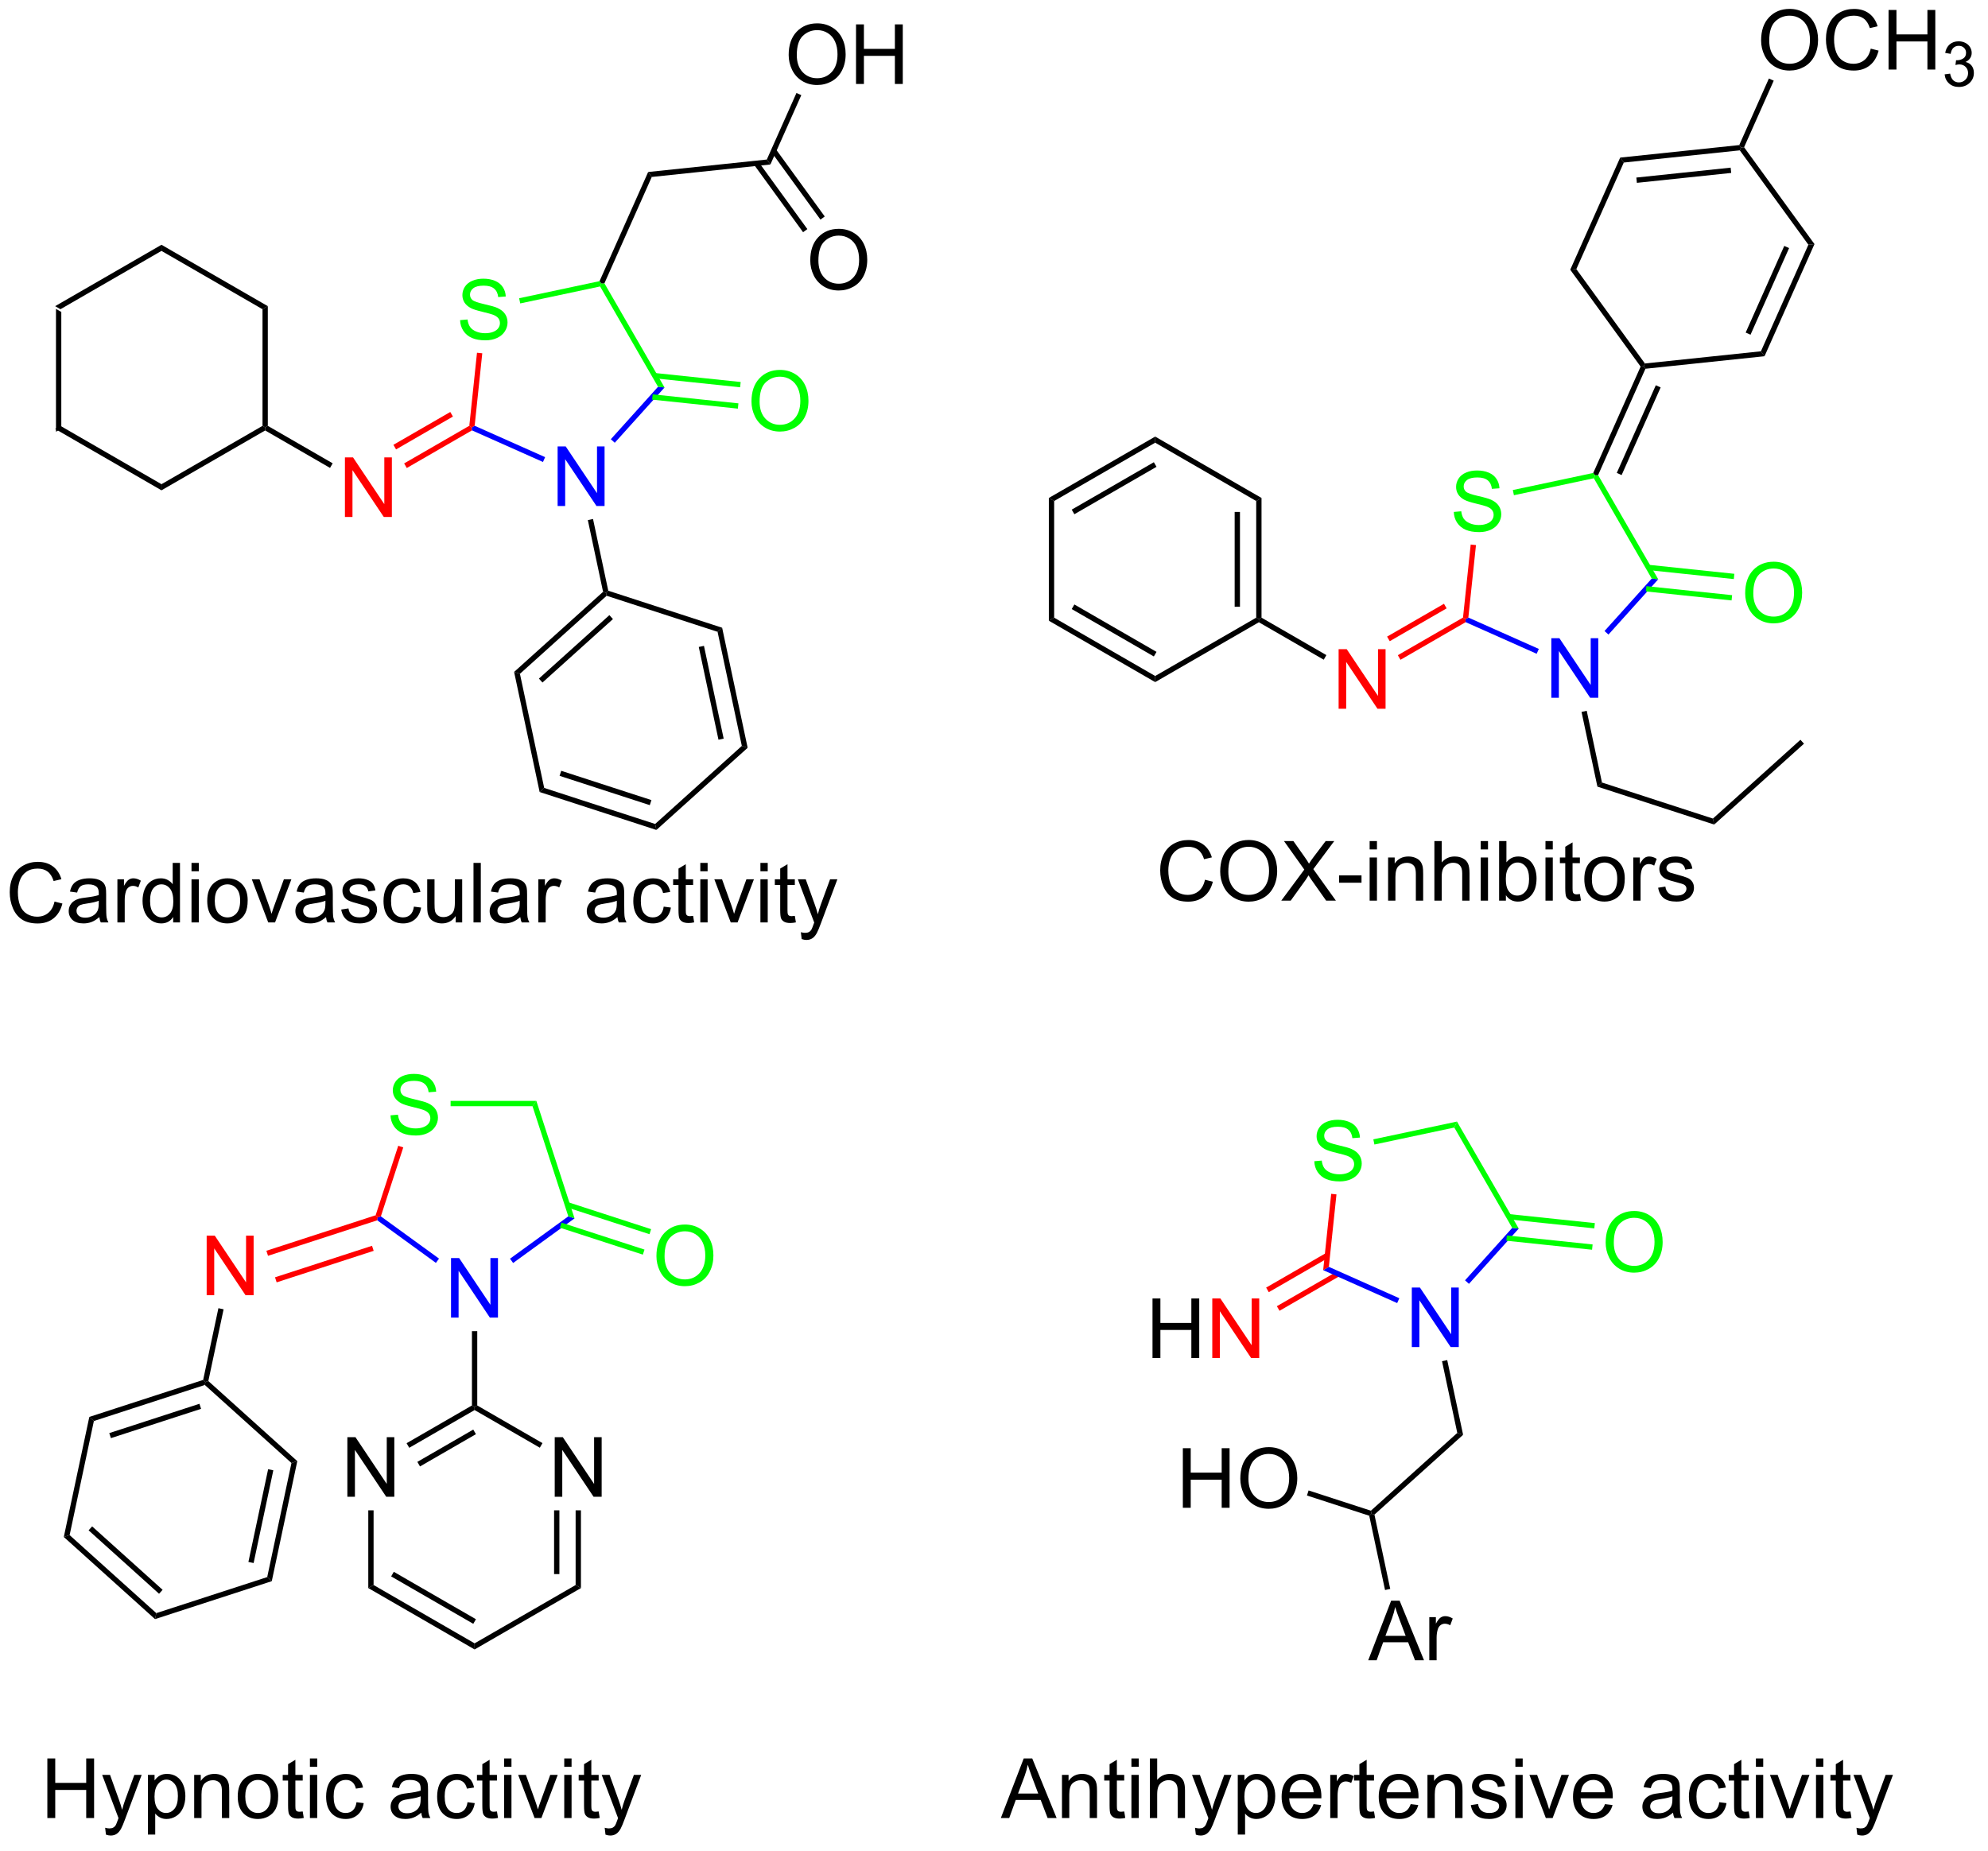 <?xml version="1.0" encoding="UTF-8"?>
<!DOCTYPE svg PUBLIC '-//W3C//DTD SVG 1.0//EN'
          'http://www.w3.org/TR/2001/REC-SVG-20010904/DTD/svg10.dtd'>
<svg stroke-dasharray="none" shape-rendering="auto" xmlns="http://www.w3.org/2000/svg" font-family="'Dialog'" text-rendering="auto" width="262" fill-opacity="1" color-interpolation="auto" color-rendering="auto" preserveAspectRatio="xMidYMid meet" font-size="12px" viewBox="0 0 262 244" fill="black" xmlns:xlink="http://www.w3.org/1999/xlink" stroke="black" image-rendering="auto" stroke-miterlimit="10" stroke-linecap="square" stroke-linejoin="miter" font-style="normal" stroke-width="1" height="244" stroke-dashoffset="0" font-weight="normal" stroke-opacity="1"
><!--Generated by the Batik Graphics2D SVG Generator--><defs id="genericDefs"
  /><g
  ><defs id="defs1"
    ><clipPath clipPathUnits="userSpaceOnUse" id="clipPath1"
      ><path d="M1.042 1.598 L197.25 1.598 L197.25 184.232 L1.042 184.232 L1.042 1.598 Z"
      /></clipPath
      ><clipPath clipPathUnits="userSpaceOnUse" id="clipPath2"
      ><path d="M106.319 342.747 L106.319 520.303 L297.072 520.303 L297.072 342.747 Z"
      /></clipPath
    ></defs
    ><g transform="scale(1.333,1.333) translate(-1.042,-1.598) matrix(1.029,0,0,1.029,-108.317,-350.952)"
    ><path d="M111.656 372.297 L112.167 372.592 L112.167 383.806 L111.656 384.101 Z" stroke="none" clip-path="url(#clipPath2)"
    /></g
    ><g transform="matrix(1.371,0,0,1.371,-145.813,-470.066)"
    ><path d="M111.656 384.101 L112.167 383.806 L121.878 389.413 L121.878 390.002 Z" stroke="none" clip-path="url(#clipPath2)"
    /></g
    ><g transform="matrix(1.371,0,0,1.371,-145.813,-470.066)"
    ><path d="M121.878 390.002 L121.878 389.413 L131.59 383.806 L131.845 383.953 L131.845 384.248 Z" stroke="none" clip-path="url(#clipPath2)"
    /></g
    ><g transform="matrix(1.371,0,0,1.371,-145.813,-470.066)"
    ><path d="M132.1 383.806 L131.845 383.953 L131.59 383.806 L131.59 372.592 L132.1 372.297 Z" stroke="none" clip-path="url(#clipPath2)"
    /></g
    ><g transform="matrix(1.371,0,0,1.371,-145.813,-470.066)"
    ><path d="M132.1 372.297 L131.59 372.592 L121.878 366.985 L121.878 366.396 Z" stroke="none" clip-path="url(#clipPath2)"
    /></g
    ><g transform="matrix(1.371,0,0,1.371,-145.813,-470.066)"
    ><path d="M121.878 366.396 L121.878 366.985 L112.167 372.592 L111.656 372.297 Z" stroke="none" clip-path="url(#clipPath2)"
    /></g
    ><g fill="red" transform="matrix(1.371,0,0,1.371,-145.813,-470.066)" stroke="red"
    ><path d="M139.512 392.563 L139.512 386.836 L140.29 386.836 L143.298 391.331 L143.298 386.836 L144.025 386.836 L144.025 392.563 L143.246 392.563 L140.238 388.063 L140.238 392.563 L139.512 392.563 Z" stroke="none" clip-path="url(#clipPath2)"
    /></g
    ><g transform="matrix(1.371,0,0,1.371,-145.813,-470.066)"
    ><path d="M131.845 384.248 L131.845 383.953 L132.1 383.806 L138.335 387.406 L138.08 387.848 Z" stroke="none" clip-path="url(#clipPath2)"
    /></g
    ><g fill="red" transform="matrix(1.371,0,0,1.371,-145.813,-470.066)" stroke="red"
    ><path d="M145.459 387.857 L145.204 387.415 L151.469 383.797 L151.709 383.953 L151.725 384.239 ZM144.427 386.069 L149.894 382.912 L149.639 382.471 L144.172 385.627 Z" stroke="none" clip-path="url(#clipPath2)"
    /></g
    ><g fill="blue" transform="matrix(1.371,0,0,1.371,-145.813,-470.066)" stroke="blue"
    ><path d="M159.958 391.509 L159.958 385.783 L160.736 385.783 L163.744 390.277 L163.744 385.783 L164.471 385.783 L164.471 391.509 L163.692 391.509 L160.684 387.009 L160.684 391.509 L159.958 391.509 Z" stroke="none" clip-path="url(#clipPath2)"
    /></g
    ><g fill="lime" transform="matrix(1.371,0,0,1.371,-145.813,-470.066)" stroke="lime"
    ><path d="M150.584 373.642 L151.3 373.579 Q151.35 374.009 151.535 374.285 Q151.722 374.561 152.113 374.73 Q152.504 374.899 152.991 374.899 Q153.425 374.899 153.756 374.772 Q154.09 374.642 154.251 374.418 Q154.412 374.194 154.412 373.928 Q154.412 373.657 154.256 373.457 Q154.1 373.256 153.741 373.118 Q153.512 373.03 152.722 372.839 Q151.933 372.649 151.616 372.483 Q151.207 372.267 151.004 371.949 Q150.803 371.631 150.803 371.235 Q150.803 370.803 151.048 370.425 Q151.295 370.048 151.767 369.853 Q152.241 369.657 152.819 369.657 Q153.457 369.657 153.941 369.863 Q154.428 370.069 154.689 370.467 Q154.952 370.865 154.972 371.368 L154.246 371.423 Q154.186 370.881 153.847 370.605 Q153.512 370.326 152.85 370.326 Q152.162 370.326 151.847 370.579 Q151.535 370.829 151.535 371.186 Q151.535 371.493 151.756 371.694 Q151.975 371.892 152.899 372.103 Q153.824 372.311 154.168 372.467 Q154.668 372.696 154.905 373.05 Q155.144 373.405 155.144 373.865 Q155.144 374.321 154.881 374.728 Q154.621 375.131 154.129 375.358 Q153.639 375.582 153.027 375.582 Q152.248 375.582 151.722 375.355 Q151.199 375.126 150.899 374.673 Q150.6 374.217 150.584 373.642 Z" stroke="none" clip-path="url(#clipPath2)"
    /></g
    ><g fill="blue" transform="matrix(1.371,0,0,1.371,-145.813,-470.066)" stroke="blue"
    ><path d="M151.725 384.239 L151.709 383.953 L151.983 383.796 L158.757 386.812 L158.55 387.278 Z" stroke="none" clip-path="url(#clipPath2)"
    /></g
    ><g fill="blue" transform="matrix(1.371,0,0,1.371,-145.813,-470.066)" stroke="blue"
    ><path d="M165.451 385.43 L165.072 385.089 L169.61 380.049 L170.238 380.115 Z" stroke="none" clip-path="url(#clipPath2)"
    /></g
    ><g fill="lime" transform="matrix(1.371,0,0,1.371,-145.813,-470.066)" stroke="lime"
    ><path d="M170.238 380.115 L169.61 380.049 L164.041 370.403 L164.17 370.115 L164.456 370.1 Z" stroke="none" clip-path="url(#clipPath2)"
    /></g
    ><g fill="lime" transform="matrix(1.371,0,0,1.371,-145.813,-470.066)" stroke="lime"
    ><path d="M163.989 369.892 L164.17 370.115 L164.041 370.403 L156.364 372.035 L156.257 371.536 Z" stroke="none" clip-path="url(#clipPath2)"
    /></g
    ><g fill="red" transform="matrix(1.371,0,0,1.371,-145.813,-470.066)" stroke="red"
    ><path d="M152.207 376.776 L152.715 376.829 L151.983 383.796 L151.709 383.953 L151.469 383.797 Z" stroke="none" clip-path="url(#clipPath2)"
    /></g
    ><g transform="matrix(1.371,0,0,1.371,-145.813,-470.066)"
    ><path d="M162.862 392.866 L163.361 392.76 L164.827 399.655 L164.608 399.852 L164.327 399.761 Z" stroke="none" clip-path="url(#clipPath2)"
    /></g
    ><g fill="lime" transform="matrix(1.371,0,0,1.371,-145.813,-470.066)" stroke="lime"
    ><path d="M178.593 381.466 Q178.593 380.039 179.358 379.235 Q180.124 378.427 181.335 378.427 Q182.127 378.427 182.762 378.808 Q183.4 379.185 183.733 379.862 Q184.07 380.539 184.07 381.399 Q184.07 382.271 183.718 382.959 Q183.366 383.646 182.72 384 Q182.077 384.354 181.33 384.354 Q180.523 384.354 179.885 383.964 Q179.249 383.571 178.921 382.896 Q178.593 382.219 178.593 381.466 ZM179.374 381.477 Q179.374 382.513 179.929 383.11 Q180.486 383.703 181.327 383.703 Q182.181 383.703 182.733 383.102 Q183.288 382.5 183.288 381.396 Q183.288 380.696 183.051 380.175 Q182.814 379.654 182.358 379.368 Q181.905 379.078 181.338 379.078 Q180.533 379.078 179.952 379.633 Q179.374 380.185 179.374 381.477 Z" stroke="none" clip-path="url(#clipPath2)"
    /></g
    ><g fill="lime" transform="matrix(1.371,0,0,1.371,-145.813,-470.066)" stroke="lime"
    ><path d="M169.044 381.284 L177.285 382.15 L177.338 381.642 L169.097 380.776 ZM169.259 379.231 L177.5 380.097 L177.554 379.589 L169.313 378.723 Z" stroke="none" clip-path="url(#clipPath2)"
    /></g
    ><g transform="matrix(1.371,0,0,1.371,-145.813,-470.066)"
    ><path d="M164.327 399.761 L164.608 399.852 L164.669 400.14 L156.335 407.644 L155.775 407.462 ZM164.934 402.002 L158.159 408.103 L158.501 408.482 L165.276 402.382 Z" stroke="none" clip-path="url(#clipPath2)"
    /></g
    ><g transform="matrix(1.371,0,0,1.371,-145.813,-470.066)"
    ><path d="M155.775 407.462 L156.335 407.644 L158.667 418.613 L158.229 419.007 Z" stroke="none" clip-path="url(#clipPath2)"
    /></g
    ><g transform="matrix(1.371,0,0,1.371,-145.813,-470.066)"
    ><path d="M158.229 419.007 L158.667 418.613 L169.332 422.079 L169.454 422.655 ZM160.147 417.452 L168.817 420.27 L168.975 419.784 L160.304 416.967 Z" stroke="none" clip-path="url(#clipPath2)"
    /></g
    ><g transform="matrix(1.371,0,0,1.371,-145.813,-470.066)"
    ><path d="M169.454 422.655 L169.332 422.079 L177.666 414.575 L178.226 414.757 Z" stroke="none" clip-path="url(#clipPath2)"
    /></g
    ><g transform="matrix(1.371,0,0,1.371,-145.813,-470.066)"
    ><path d="M178.226 414.757 L177.666 414.575 L175.334 403.606 L175.772 403.212 ZM175.92 413.874 L174.025 404.956 L173.526 405.062 L175.421 413.98 Z" stroke="none" clip-path="url(#clipPath2)"
    /></g
    ><g transform="matrix(1.371,0,0,1.371,-145.813,-470.066)"
    ><path d="M175.772 403.212 L175.334 403.606 L164.669 400.14 L164.608 399.852 L164.827 399.655 Z" stroke="none" clip-path="url(#clipPath2)"
    /></g
    ><g fill="red" transform="matrix(1.371,0,0,1.371,-145.813,-470.066)" stroke="red"
    ><path d="M235.033 411.002 L235.033 405.275 L235.812 405.275 L238.82 409.77 L238.82 405.275 L239.546 405.275 L239.546 411.002 L238.768 411.002 L235.76 406.502 L235.76 411.002 L235.033 411.002 Z" stroke="none" clip-path="url(#clipPath2)"
    /></g
    ><g fill="red" transform="matrix(1.371,0,0,1.371,-145.813,-470.066)" stroke="red"
    ><path d="M240.98 406.296 L240.725 405.854 L246.991 402.236 L247.231 402.392 L247.246 402.678 ZM239.948 404.508 L245.416 401.352 L245.161 400.91 L239.693 404.066 Z" stroke="none" clip-path="url(#clipPath2)"
    /></g
    ><g fill="blue" transform="matrix(1.371,0,0,1.371,-145.813,-470.066)" stroke="blue"
    ><path d="M255.479 409.949 L255.479 404.222 L256.258 404.222 L259.266 408.717 L259.266 404.222 L259.992 404.222 L259.992 409.949 L259.214 409.949 L256.206 405.449 L256.206 409.949 L255.479 409.949 Z" stroke="none" clip-path="url(#clipPath2)"
    /></g
    ><g fill="lime" transform="matrix(1.371,0,0,1.371,-145.813,-470.066)" stroke="lime"
    ><path d="M246.106 392.081 L246.822 392.018 Q246.872 392.448 247.056 392.724 Q247.244 393 247.635 393.169 Q248.025 393.339 248.512 393.339 Q248.947 393.339 249.278 393.211 Q249.611 393.081 249.773 392.857 Q249.934 392.633 249.934 392.367 Q249.934 392.096 249.778 391.896 Q249.622 391.695 249.262 391.557 Q249.033 391.469 248.244 391.279 Q247.455 391.089 247.137 390.922 Q246.728 390.706 246.525 390.388 Q246.325 390.07 246.325 389.675 Q246.325 389.242 246.57 388.865 Q246.817 388.487 247.288 388.292 Q247.762 388.096 248.34 388.096 Q248.978 388.096 249.463 388.302 Q249.95 388.508 250.21 388.906 Q250.473 389.305 250.494 389.807 L249.767 389.862 Q249.708 389.32 249.369 389.044 Q249.033 388.766 248.372 388.766 Q247.684 388.766 247.369 389.018 Q247.056 389.268 247.056 389.625 Q247.056 389.932 247.278 390.133 Q247.497 390.331 248.421 390.542 Q249.346 390.75 249.689 390.906 Q250.189 391.135 250.426 391.49 Q250.666 391.844 250.666 392.305 Q250.666 392.76 250.403 393.167 Q250.142 393.57 249.65 393.797 Q249.161 394.021 248.549 394.021 Q247.77 394.021 247.244 393.794 Q246.721 393.565 246.421 393.112 Q246.122 392.656 246.106 392.081 Z" stroke="none" clip-path="url(#clipPath2)"
    /></g
    ><g fill="blue" transform="matrix(1.371,0,0,1.371,-145.813,-470.066)" stroke="blue"
    ><path d="M247.246 402.678 L247.231 402.392 L247.504 402.235 L254.279 405.251 L254.071 405.717 Z" stroke="none" clip-path="url(#clipPath2)"
    /></g
    ><g fill="blue" transform="matrix(1.371,0,0,1.371,-145.813,-470.066)" stroke="blue"
    ><path d="M260.973 403.87 L260.594 403.528 L265.132 398.488 L265.759 398.554 Z" stroke="none" clip-path="url(#clipPath2)"
    /></g
    ><g fill="lime" transform="matrix(1.371,0,0,1.371,-145.813,-470.066)" stroke="lime"
    ><path d="M265.759 398.554 L265.132 398.488 L259.563 388.842 L259.691 388.554 L259.977 388.539 Z" stroke="none" clip-path="url(#clipPath2)"
    /></g
    ><g fill="lime" transform="matrix(1.371,0,0,1.371,-145.813,-470.066)" stroke="lime"
    ><path d="M259.511 388.332 L259.691 388.554 L259.563 388.842 L251.885 390.474 L251.779 389.975 Z" stroke="none" clip-path="url(#clipPath2)"
    /></g
    ><g fill="red" transform="matrix(1.371,0,0,1.371,-145.813,-470.066)" stroke="red"
    ><path d="M247.729 395.215 L248.237 395.268 L247.504 402.235 L247.231 402.392 L246.991 402.236 Z" stroke="none" clip-path="url(#clipPath2)"
    /></g
    ><g transform="matrix(1.371,0,0,1.371,-145.813,-470.066)"
    ><path d="M258.384 411.305 L258.883 411.199 L260.348 418.094 L259.91 418.489 Z" stroke="none" clip-path="url(#clipPath2)"
    /></g
    ><g fill="lime" transform="matrix(1.371,0,0,1.371,-145.813,-470.066)" stroke="lime"
    ><path d="M274.115 399.906 Q274.115 398.478 274.88 397.674 Q275.646 396.867 276.857 396.867 Q277.648 396.867 278.284 397.247 Q278.922 397.624 279.255 398.301 Q279.591 398.978 279.591 399.838 Q279.591 400.71 279.24 401.398 Q278.888 402.085 278.242 402.44 Q277.599 402.794 276.851 402.794 Q276.044 402.794 275.406 402.403 Q274.771 402.01 274.443 401.335 Q274.115 400.658 274.115 399.906 ZM274.896 399.916 Q274.896 400.952 275.45 401.549 Q276.008 402.143 276.849 402.143 Q277.703 402.143 278.255 401.541 Q278.81 400.94 278.81 399.835 Q278.81 399.135 278.573 398.614 Q278.336 398.093 277.88 397.807 Q277.427 397.518 276.859 397.518 Q276.055 397.518 275.474 398.072 Q274.896 398.624 274.896 399.916 Z" stroke="none" clip-path="url(#clipPath2)"
    /></g
    ><g fill="lime" transform="matrix(1.371,0,0,1.371,-145.813,-470.066)" stroke="lime"
    ><path d="M264.565 399.723 L272.806 400.589 L272.86 400.082 L264.619 399.215 ZM264.781 397.67 L273.022 398.536 L273.075 398.029 L264.834 397.162 Z" stroke="none" clip-path="url(#clipPath2)"
    /></g
    ><g transform="matrix(1.371,0,0,1.371,-145.813,-470.066)"
    ><path d="M271.013 421.56 L271.136 422.136 L259.91 418.489 L260.348 418.094 Z" stroke="none" clip-path="url(#clipPath2)"
    /></g
    ><g fill="red" transform="matrix(1.371,0,0,1.371,-145.813,-470.066)" stroke="red"
    ><path d="M126.222 467.382 L126.222 461.656 L127 461.656 L130.008 466.151 L130.008 461.656 L130.735 461.656 L130.735 467.382 L129.956 467.382 L126.948 462.882 L126.948 467.382 L126.222 467.382 Z" stroke="none" clip-path="url(#clipPath2)"
    /></g
    ><g fill="red" transform="matrix(1.371,0,0,1.371,-145.813,-470.066)" stroke="red"
    ><path d="M132.12 463.595 L131.962 463.11 L142.464 459.698 L142.667 459.9 L142.622 460.183 ZM132.949 466.148 L142.275 463.118 L142.117 462.632 L132.792 465.662 Z" stroke="none" clip-path="url(#clipPath2)"
    /></g
    ><g fill="blue" transform="matrix(1.371,0,0,1.371,-145.813,-470.066)" stroke="blue"
    ><path d="M149.711 469.538 L149.711 463.811 L150.49 463.811 L153.498 468.306 L153.498 463.811 L154.224 463.811 L154.224 469.538 L153.446 469.538 L150.438 465.038 L150.438 469.538 L149.711 469.538 Z" stroke="none" clip-path="url(#clipPath2)"
    /></g
    ><g fill="lime" transform="matrix(1.371,0,0,1.371,-145.813,-470.066)" stroke="lime"
    ><path d="M143.895 450.091 L144.611 450.028 Q144.661 450.458 144.846 450.734 Q145.033 451.01 145.424 451.18 Q145.815 451.349 146.302 451.349 Q146.736 451.349 147.067 451.221 Q147.4 451.091 147.562 450.867 Q147.723 450.643 147.723 450.377 Q147.723 450.107 147.567 449.906 Q147.411 449.705 147.052 449.567 Q146.822 449.479 146.033 449.289 Q145.244 449.099 144.927 448.932 Q144.518 448.716 144.315 448.398 Q144.114 448.08 144.114 447.685 Q144.114 447.252 144.359 446.875 Q144.606 446.497 145.078 446.302 Q145.552 446.107 146.13 446.107 Q146.768 446.107 147.252 446.312 Q147.739 446.518 148 446.916 Q148.262 447.315 148.283 447.817 L147.557 447.872 Q147.497 447.33 147.158 447.055 Q146.822 446.776 146.161 446.776 Q145.473 446.776 145.158 447.028 Q144.846 447.278 144.846 447.635 Q144.846 447.942 145.067 448.143 Q145.286 448.341 146.21 448.552 Q147.135 448.76 147.479 448.916 Q147.979 449.146 148.216 449.5 Q148.455 449.854 148.455 450.315 Q148.455 450.771 148.192 451.177 Q147.932 451.58 147.44 451.807 Q146.95 452.031 146.338 452.031 Q145.559 452.031 145.033 451.805 Q144.51 451.575 144.21 451.122 Q143.911 450.666 143.895 450.091 Z" stroke="none" clip-path="url(#clipPath2)"
    /></g
    ><g fill="blue" transform="matrix(1.371,0,0,1.371,-145.813,-470.066)" stroke="blue"
    ><path d="M142.622 460.183 L142.667 459.9 L142.967 459.803 L148.557 463.864 L148.257 464.276 Z" stroke="none" clip-path="url(#clipPath2)"
    /></g
    ><g fill="blue" transform="matrix(1.371,0,0,1.371,-145.813,-470.066)" stroke="blue"
    ><path d="M155.681 464.287 L155.381 463.874 L160.986 459.802 L161.586 459.997 Z" stroke="none" clip-path="url(#clipPath2)"
    /></g
    ><g fill="lime" transform="matrix(1.371,0,0,1.371,-145.813,-470.066)" stroke="lime"
    ><path d="M161.586 459.997 L160.986 459.802 L157.543 449.212 L157.913 448.702 Z" stroke="none" clip-path="url(#clipPath2)"
    /></g
    ><g fill="lime" transform="matrix(1.371,0,0,1.371,-145.813,-470.066)" stroke="lime"
    ><path d="M157.913 448.702 L157.543 449.212 L149.671 449.212 L149.671 448.702 Z" stroke="none" clip-path="url(#clipPath2)"
    /></g
    ><g fill="red" transform="matrix(1.371,0,0,1.371,-145.813,-470.066)" stroke="red"
    ><path d="M144.636 453.017 L145.121 453.174 L142.967 459.803 L142.667 459.9 L142.464 459.698 Z" stroke="none" clip-path="url(#clipPath2)"
    /></g
    ><g transform="matrix(1.371,0,0,1.371,-145.813,-470.066)"
    ><path d="M151.722 470.842 L152.232 470.842 L152.232 477.984 L151.977 478.132 L151.722 477.984 Z" stroke="none" clip-path="url(#clipPath2)"
    /></g
    ><g fill="lime" transform="matrix(1.371,0,0,1.371,-145.813,-470.066)" stroke="lime"
    ><path d="M169.457 463.628 Q169.457 462.201 170.222 461.396 Q170.988 460.589 172.199 460.589 Q172.99 460.589 173.626 460.969 Q174.264 461.347 174.597 462.024 Q174.933 462.701 174.933 463.56 Q174.933 464.433 174.582 465.12 Q174.23 465.808 173.584 466.162 Q172.941 466.516 172.194 466.516 Q171.386 466.516 170.748 466.125 Q170.113 465.732 169.785 465.058 Q169.457 464.381 169.457 463.628 ZM170.238 463.639 Q170.238 464.675 170.793 465.271 Q171.35 465.865 172.191 465.865 Q173.045 465.865 173.597 465.264 Q174.152 464.662 174.152 463.558 Q174.152 462.857 173.915 462.337 Q173.678 461.816 173.222 461.529 Q172.769 461.24 172.201 461.24 Q171.397 461.24 170.816 461.795 Q170.238 462.347 170.238 463.639 Z" stroke="none" clip-path="url(#clipPath2)"
    /></g
    ><g fill="lime" transform="matrix(1.371,0,0,1.371,-145.813,-470.066)" stroke="lime"
    ><path d="M160.175 460.892 L168.151 463.483 L168.309 462.997 L160.333 460.407 ZM160.813 458.928 L168.789 461.519 L168.946 461.034 L160.97 458.443 Z" stroke="none" clip-path="url(#clipPath2)"
    /></g
    ><g transform="matrix(1.371,0,0,1.371,-145.813,-470.066)"
    ><path d="M139.747 486.76 L139.747 481.033 L140.525 481.033 L143.533 485.528 L143.533 481.033 L144.26 481.033 L144.26 486.76 L143.481 486.76 L140.473 482.26 L140.473 486.76 L139.747 486.76 Z" stroke="none" clip-path="url(#clipPath2)"
    /></g
    ><g transform="matrix(1.371,0,0,1.371,-145.813,-470.066)"
    ><path d="M159.679 486.761 L159.679 481.034 L160.457 481.034 L163.465 485.529 L163.465 481.034 L164.191 481.034 L164.191 486.761 L163.413 486.761 L160.405 482.261 L160.405 486.761 L159.679 486.761 Z" stroke="none" clip-path="url(#clipPath2)"
    /></g
    ><g transform="matrix(1.371,0,0,1.371,-145.813,-470.066)"
    ><path d="M151.722 477.984 L151.977 478.132 L151.977 478.426 L145.694 482.054 L145.439 481.612 ZM151.849 480.302 L146.474 483.406 L146.729 483.847 L152.105 480.744 Z" stroke="none" clip-path="url(#clipPath2)"
    /></g
    ><g transform="matrix(1.371,0,0,1.371,-145.813,-470.066)"
    ><path d="M141.757 488.063 L142.267 488.063 L142.267 495.245 L141.757 495.54 Z" stroke="none" clip-path="url(#clipPath2)"
    /></g
    ><g transform="matrix(1.371,0,0,1.371,-145.813,-470.066)"
    ><path d="M141.757 495.54 L142.267 495.245 L151.978 500.852 L151.978 501.441 ZM143.956 494.418 L151.851 498.976 L152.106 498.534 L144.211 493.976 Z" stroke="none" clip-path="url(#clipPath2)"
    /></g
    ><g transform="matrix(1.371,0,0,1.371,-145.813,-470.066)"
    ><path d="M151.978 501.441 L151.978 500.852 L161.689 495.246 L162.199 495.54 Z" stroke="none" clip-path="url(#clipPath2)"
    /></g
    ><g transform="matrix(1.371,0,0,1.371,-145.813,-470.066)"
    ><path d="M162.199 495.54 L161.689 495.246 L161.689 488.065 L162.199 488.065 ZM160.128 494.197 L160.128 488.065 L159.618 488.065 L159.618 494.197 Z" stroke="none" clip-path="url(#clipPath2)"
    /></g
    ><g transform="matrix(1.371,0,0,1.371,-145.813,-470.066)"
    ><path d="M158.502 481.604 L158.247 482.046 L151.977 478.426 L151.977 478.132 L152.232 477.984 Z" stroke="none" clip-path="url(#clipPath2)"
    /></g
    ><g transform="matrix(1.371,0,0,1.371,-145.813,-470.066)"
    ><path d="M233.857 405.845 L233.602 406.287 L227.367 402.687 L227.367 402.392 L227.622 402.245 Z" stroke="none" clip-path="url(#clipPath2)"
    /></g
    ><g transform="matrix(1.371,0,0,1.371,-145.813,-470.066)"
    ><path d="M227.622 402.245 L227.367 402.392 L227.112 402.245 L227.112 391.031 L227.622 390.737 ZM225.55 401.197 L225.55 392.08 L225.04 392.08 L225.04 401.197 Z" stroke="none" clip-path="url(#clipPath2)"
    /></g
    ><g transform="matrix(1.371,0,0,1.371,-145.813,-470.066)"
    ><path d="M227.622 390.737 L227.112 391.031 L217.4 385.424 L217.4 384.835 Z" stroke="none" clip-path="url(#clipPath2)"
    /></g
    ><g transform="matrix(1.371,0,0,1.371,-145.813,-470.066)"
    ><path d="M217.4 384.835 L217.4 385.424 L207.688 391.031 L207.178 390.737 ZM217.272 387.301 L209.377 391.859 L209.632 392.301 L217.528 387.743 Z" stroke="none" clip-path="url(#clipPath2)"
    /></g
    ><g transform="matrix(1.371,0,0,1.371,-145.813,-470.066)"
    ><path d="M207.178 390.737 L207.688 391.031 L207.688 402.245 L207.178 402.54 Z" stroke="none" clip-path="url(#clipPath2)"
    /></g
    ><g transform="matrix(1.371,0,0,1.371,-145.813,-470.066)"
    ><path d="M207.178 402.54 L207.688 402.245 L217.4 407.852 L217.4 408.441 ZM209.377 401.418 L217.272 405.976 L217.528 405.534 L209.632 400.976 Z" stroke="none" clip-path="url(#clipPath2)"
    /></g
    ><g transform="matrix(1.371,0,0,1.371,-145.813,-470.066)"
    ><path d="M217.4 408.441 L217.4 407.852 L227.112 402.245 L227.367 402.392 L227.367 402.687 Z" stroke="none" clip-path="url(#clipPath2)"
    /></g
    ><g transform="matrix(1.371,0,0,1.371,-145.813,-470.066)"
    ><path d="M259.977 388.539 L259.691 388.554 L259.511 388.332 L264.063 378.108 L264.356 378.077 L264.529 378.315 ZM262.238 388.537 L265.99 380.109 L265.524 379.902 L261.772 388.329 Z" stroke="none" clip-path="url(#clipPath2)"
    /></g
    ><g transform="matrix(1.371,0,0,1.371,-145.813,-470.066)"
    ><path d="M264.529 378.315 L264.356 378.077 L264.476 377.808 L275.628 376.636 L275.975 377.112 Z" stroke="none" clip-path="url(#clipPath2)"
    /></g
    ><g transform="matrix(1.371,0,0,1.371,-145.813,-470.066)"
    ><path d="M275.975 377.112 L275.628 376.636 L280.19 366.391 L280.776 366.329 ZM274.629 375.043 L278.337 366.714 L277.871 366.507 L274.163 374.835 Z" stroke="none" clip-path="url(#clipPath2)"
    /></g
    ><g transform="matrix(1.371,0,0,1.371,-145.813,-470.066)"
    ><path d="M280.776 366.329 L280.19 366.391 L273.598 357.319 L273.718 357.05 L274.011 357.019 Z" stroke="none" clip-path="url(#clipPath2)"
    /></g
    ><g transform="matrix(1.371,0,0,1.371,-145.813,-470.066)"
    ><path d="M273.545 356.811 L273.718 357.05 L273.598 357.319 L262.446 358.491 L262.099 358.014 ZM272.718 358.981 L263.652 359.934 L263.705 360.442 L272.772 359.489 Z" stroke="none" clip-path="url(#clipPath2)"
    /></g
    ><g transform="matrix(1.371,0,0,1.371,-145.813,-470.066)"
    ><path d="M262.099 358.014 L262.446 358.491 L257.884 368.736 L257.298 368.797 Z" stroke="none" clip-path="url(#clipPath2)"
    /></g
    ><g transform="matrix(1.371,0,0,1.371,-145.813,-470.066)"
    ><path d="M257.298 368.797 L257.884 368.736 L264.476 377.808 L264.356 378.077 L264.063 378.108 Z" stroke="none" clip-path="url(#clipPath2)"
    /></g
    ><g transform="matrix(1.371,0,0,1.371,-145.813,-470.066)"
    ><path d="M275.646 346.758 Q275.646 345.331 276.411 344.527 Q277.177 343.719 278.388 343.719 Q279.18 343.719 279.815 344.099 Q280.453 344.477 280.786 345.154 Q281.122 345.831 281.122 346.691 Q281.122 347.563 280.771 348.25 Q280.419 348.938 279.773 349.292 Q279.13 349.646 278.383 349.646 Q277.575 349.646 276.938 349.256 Q276.302 348.863 275.974 348.188 Q275.646 347.511 275.646 346.758 ZM276.427 346.769 Q276.427 347.805 276.982 348.402 Q277.539 348.995 278.38 348.995 Q279.234 348.995 279.786 348.394 Q280.341 347.792 280.341 346.688 Q280.341 345.988 280.104 345.467 Q279.867 344.946 279.411 344.659 Q278.958 344.37 278.391 344.37 Q277.586 344.37 277.005 344.925 Q276.427 345.477 276.427 346.769 ZM286.184 347.54 L286.941 347.73 Q286.704 348.665 286.085 349.157 Q285.465 349.646 284.572 349.646 Q283.644 349.646 283.064 349.269 Q282.486 348.891 282.181 348.178 Q281.879 347.462 281.879 346.641 Q281.879 345.745 282.22 345.081 Q282.564 344.415 283.194 344.068 Q283.824 343.722 284.582 343.722 Q285.441 343.722 286.027 344.159 Q286.613 344.597 286.845 345.391 L286.098 345.566 Q285.9 344.941 285.519 344.657 Q285.142 344.37 284.566 344.37 Q283.908 344.37 283.462 344.688 Q283.019 345.003 282.84 345.537 Q282.66 346.071 282.66 346.636 Q282.66 347.368 282.874 347.912 Q283.087 348.456 283.535 348.727 Q283.986 348.995 284.509 348.995 Q285.144 348.995 285.585 348.628 Q286.027 348.261 286.184 347.54 ZM287.898 349.547 L287.898 343.821 L288.656 343.821 L288.656 346.172 L291.633 346.172 L291.633 343.821 L292.391 343.821 L292.391 349.547 L291.633 349.547 L291.633 346.847 L288.656 346.847 L288.656 349.547 L287.898 349.547 Z" stroke="none" clip-path="url(#clipPath2)"
    /></g
    ><g transform="matrix(1.371,0,0,1.371,-145.813,-470.066)"
    ><path d="M293.287 350.013 L293.814 349.942 Q293.906 350.392 294.123 350.589 Q294.342 350.786 294.656 350.786 Q295.027 350.786 295.283 350.528 Q295.541 350.27 295.541 349.89 Q295.541 349.526 295.303 349.292 Q295.066 349.056 294.699 349.056 Q294.551 349.056 294.328 349.114 L294.387 348.651 Q294.439 348.657 294.471 348.657 Q294.808 348.657 295.078 348.481 Q295.348 348.306 295.348 347.938 Q295.348 347.649 295.15 347.46 Q294.955 347.269 294.644 347.269 Q294.336 347.269 294.131 347.462 Q293.926 347.655 293.867 348.042 L293.34 347.948 Q293.437 347.417 293.779 347.126 Q294.123 346.835 294.633 346.835 Q294.984 346.835 295.279 346.985 Q295.576 347.136 295.732 347.397 Q295.889 347.657 295.889 347.95 Q295.889 348.229 295.738 348.458 Q295.59 348.687 295.297 348.821 Q295.678 348.909 295.889 349.187 Q296.099 349.462 296.099 349.878 Q296.099 350.44 295.689 350.833 Q295.279 351.224 294.652 351.224 Q294.088 351.224 293.713 350.888 Q293.34 350.55 293.287 350.013 Z" stroke="none" clip-path="url(#clipPath2)"
    /></g
    ><g transform="matrix(1.371,0,0,1.371,-145.813,-470.066)"
    ><path d="M274.011 357.019 L273.718 357.05 L273.545 356.811 L276.393 350.413 L276.86 350.621 Z" stroke="none" clip-path="url(#clipPath2)"
    /></g
    ><g transform="matrix(1.371,0,0,1.371,-145.813,-470.066)"
    ><path d="M271.136 422.136 L271.013 421.56 L279.427 413.984 L279.768 414.363 Z" stroke="none" clip-path="url(#clipPath2)"
    /></g
    ><g transform="matrix(1.371,0,0,1.371,-145.813,-470.066)"
    ><path d="M217.143 473.425 L217.143 467.698 L217.901 467.698 L217.901 470.05 L220.877 470.05 L220.877 467.698 L221.635 467.698 L221.635 473.425 L220.877 473.425 L220.877 470.724 L217.901 470.724 L217.901 473.425 L217.143 473.425 Z" stroke="none" clip-path="url(#clipPath2)"
    /></g
    ><g fill="red" transform="matrix(1.371,0,0,1.371,-145.813,-470.066)" stroke="red"
    ><path d="M222.889 473.425 L222.889 467.698 L223.668 467.698 L226.675 472.193 L226.675 467.698 L227.402 467.698 L227.402 473.425 L226.623 473.425 L223.615 468.925 L223.615 473.425 L222.889 473.425 Z" stroke="none" clip-path="url(#clipPath2)"
    /></g
    ><g fill="red" transform="matrix(1.371,0,0,1.371,-145.813,-470.066)" stroke="red"
    ><path d="M229.352 468.882 L235.114 465.555 L234.859 465.113 L229.097 468.44 ZM228.32 467.094 L234.082 463.767 L233.827 463.325 L228.065 466.652 Z" stroke="none" clip-path="url(#clipPath2)"
    /></g
    ><g fill="blue" transform="matrix(1.371,0,0,1.371,-145.813,-470.066)" stroke="blue"
    ><path d="M242.069 472.371 L242.069 466.645 L242.848 466.645 L245.856 471.139 L245.856 466.645 L246.582 466.645 L246.582 472.371 L245.804 472.371 L242.796 467.871 L242.796 472.371 L242.069 472.371 Z" stroke="none" clip-path="url(#clipPath2)"
    /></g
    ><g fill="lime" transform="matrix(1.371,0,0,1.371,-145.813,-470.066)" stroke="lime"
    ><path d="M232.696 454.503 L233.412 454.441 Q233.462 454.871 233.647 455.147 Q233.834 455.423 234.225 455.592 Q234.615 455.761 235.102 455.761 Q235.537 455.761 235.868 455.634 Q236.201 455.503 236.363 455.279 Q236.524 455.055 236.524 454.79 Q236.524 454.519 236.368 454.319 Q236.212 454.118 235.852 453.98 Q235.623 453.892 234.834 453.701 Q234.045 453.511 233.727 453.345 Q233.319 453.128 233.115 452.811 Q232.915 452.493 232.915 452.097 Q232.915 451.665 233.16 451.287 Q233.407 450.91 233.878 450.714 Q234.352 450.519 234.93 450.519 Q235.569 450.519 236.053 450.725 Q236.54 450.93 236.8 451.329 Q237.063 451.727 237.084 452.23 L236.357 452.285 Q236.298 451.743 235.959 451.467 Q235.623 451.188 234.962 451.188 Q234.274 451.188 233.959 451.441 Q233.647 451.691 233.647 452.048 Q233.647 452.355 233.868 452.555 Q234.087 452.753 235.011 452.964 Q235.936 453.173 236.279 453.329 Q236.779 453.558 237.016 453.912 Q237.256 454.267 237.256 454.727 Q237.256 455.183 236.993 455.589 Q236.732 455.993 236.24 456.22 Q235.751 456.444 235.139 456.444 Q234.36 456.444 233.834 456.217 Q233.311 455.988 233.011 455.535 Q232.712 455.079 232.696 454.503 Z" stroke="none" clip-path="url(#clipPath2)"
    /></g
    ><g fill="blue" transform="matrix(1.371,0,0,1.371,-145.813,-470.066)" stroke="blue"
    ><path d="M233.548 464.973 L234.094 464.658 L240.869 467.674 L240.662 468.14 Z" stroke="none" clip-path="url(#clipPath2)"
    /></g
    ><g fill="blue" transform="matrix(1.371,0,0,1.371,-145.813,-470.066)" stroke="blue"
    ><path d="M247.563 466.292 L247.184 465.951 L251.722 460.911 L252.349 460.977 Z" stroke="none" clip-path="url(#clipPath2)"
    /></g
    ><g fill="lime" transform="matrix(1.371,0,0,1.371,-145.813,-470.066)" stroke="lime"
    ><path d="M252.349 460.977 L251.722 460.911 L246.153 451.265 L246.41 450.689 Z" stroke="none" clip-path="url(#clipPath2)"
    /></g
    ><g fill="lime" transform="matrix(1.371,0,0,1.371,-145.813,-470.066)" stroke="lime"
    ><path d="M246.41 450.689 L246.153 451.265 L238.475 452.897 L238.369 452.398 Z" stroke="none" clip-path="url(#clipPath2)"
    /></g
    ><g fill="red" transform="matrix(1.371,0,0,1.371,-145.813,-470.066)" stroke="red"
    ><path d="M234.319 457.637 L234.827 457.691 L234.094 464.658 L233.548 464.973 Z" stroke="none" clip-path="url(#clipPath2)"
    /></g
    ><g transform="matrix(1.371,0,0,1.371,-145.813,-470.066)"
    ><path d="M244.974 473.728 L245.473 473.622 L247 480.805 L246.439 480.623 Z" stroke="none" clip-path="url(#clipPath2)"
    /></g
    ><g fill="lime" transform="matrix(1.371,0,0,1.371,-145.813,-470.066)" stroke="lime"
    ><path d="M260.704 462.328 Q260.704 460.901 261.47 460.097 Q262.236 459.289 263.447 459.289 Q264.238 459.289 264.874 459.67 Q265.512 460.047 265.845 460.724 Q266.181 461.401 266.181 462.261 Q266.181 463.133 265.829 463.82 Q265.478 464.508 264.832 464.862 Q264.189 465.216 263.442 465.216 Q262.634 465.216 261.996 464.826 Q261.361 464.433 261.033 463.758 Q260.704 463.081 260.704 462.328 ZM261.486 462.339 Q261.486 463.375 262.041 463.972 Q262.598 464.565 263.439 464.565 Q264.293 464.565 264.845 463.964 Q265.4 463.362 265.4 462.258 Q265.4 461.558 265.163 461.037 Q264.926 460.516 264.47 460.229 Q264.017 459.94 263.449 459.94 Q262.645 459.94 262.064 460.495 Q261.486 461.047 261.486 462.339 Z" stroke="none" clip-path="url(#clipPath2)"
    /></g
    ><g fill="lime" transform="matrix(1.371,0,0,1.371,-145.813,-470.066)" stroke="lime"
    ><path d="M251.155 462.146 L259.396 463.012 L259.45 462.504 L251.209 461.638 ZM251.371 460.092 L259.612 460.959 L259.665 460.451 L251.424 459.585 Z" stroke="none" clip-path="url(#clipPath2)"
    /></g
    ><g transform="matrix(1.371,0,0,1.371,-145.813,-470.066)"
    ><path d="M127.35 468.633 L127.849 468.739 L126.383 475.634 L126.103 475.726 L125.884 475.528 Z" stroke="none" clip-path="url(#clipPath2)"
    /></g
    ><g transform="matrix(1.371,0,0,1.371,-145.813,-470.066)"
    ><path d="M125.884 475.528 L126.103 475.726 L126.042 476.014 L115.379 479.479 L114.941 479.085 ZM125.527 477.822 L116.859 480.64 L117.016 481.125 L125.684 478.308 Z" stroke="none" clip-path="url(#clipPath2)"
    /></g
    ><g transform="matrix(1.371,0,0,1.371,-145.813,-470.066)"
    ><path d="M114.941 479.085 L115.379 479.479 L113.048 490.446 L112.488 490.628 Z" stroke="none" clip-path="url(#clipPath2)"
    /></g
    ><g transform="matrix(1.371,0,0,1.371,-145.813,-470.066)"
    ><path d="M112.488 490.628 L113.048 490.446 L121.38 497.948 L121.257 498.524 ZM114.872 489.988 L121.645 496.086 L121.987 495.707 L115.213 489.609 Z" stroke="none" clip-path="url(#clipPath2)"
    /></g
    ><g transform="matrix(1.371,0,0,1.371,-145.813,-470.066)"
    ><path d="M121.257 498.524 L121.38 497.948 L132.042 494.483 L132.48 494.877 Z" stroke="none" clip-path="url(#clipPath2)"
    /></g
    ><g transform="matrix(1.371,0,0,1.371,-145.813,-470.066)"
    ><path d="M132.48 494.877 L132.042 494.483 L134.373 483.517 L134.934 483.335 ZM130.734 493.133 L132.629 484.218 L132.13 484.112 L130.234 493.027 Z" stroke="none" clip-path="url(#clipPath2)"
    /></g
    ><g transform="matrix(1.371,0,0,1.371,-145.813,-470.066)"
    ><path d="M134.934 483.335 L134.373 483.517 L126.042 476.014 L126.103 475.726 L126.383 475.634 Z" stroke="none" clip-path="url(#clipPath2)"
    /></g
    ><g transform="matrix(1.371,0,0,1.371,-145.813,-470.066)"
    ><path d="M246.439 480.623 L247 480.805 L238.477 488.479 L238.196 488.388 L238.135 488.1 Z" stroke="none" clip-path="url(#clipPath2)"
    /></g
    ><g transform="matrix(1.371,0,0,1.371,-145.813,-470.066)"
    ><path d="M237.88 502.481 L240.081 496.755 L240.899 496.755 L243.242 502.481 L242.378 502.481 L241.711 500.747 L239.315 500.747 L238.688 502.481 L237.88 502.481 ZM239.534 500.13 L241.477 500.13 L240.878 498.544 Q240.604 497.82 240.471 497.356 Q240.362 497.906 240.164 498.45 L239.534 500.13 ZM243.75 502.481 L243.75 498.333 L244.383 498.333 L244.383 498.961 Q244.625 498.521 244.828 498.38 Q245.034 498.239 245.281 498.239 Q245.636 498.239 246.003 498.466 L245.761 499.117 Q245.503 498.966 245.245 498.966 Q245.016 498.966 244.831 499.104 Q244.649 499.242 244.571 499.489 Q244.453 499.864 244.453 500.31 L244.453 502.481 L243.75 502.481 Z" stroke="none" clip-path="url(#clipPath2)"
    /></g
    ><g transform="matrix(1.371,0,0,1.371,-145.813,-470.066)"
    ><path d="M237.977 488.585 L238.196 488.388 L238.477 488.479 L239.995 495.621 L239.495 495.727 Z" stroke="none" clip-path="url(#clipPath2)"
    /></g
    ><g transform="matrix(1.371,0,0,1.371,-145.813,-470.066)"
    ><path d="M220.059 487.819 L220.059 482.093 L220.816 482.093 L220.816 484.444 L223.793 484.444 L223.793 482.093 L224.551 482.093 L224.551 487.819 L223.793 487.819 L223.793 485.119 L220.816 485.119 L220.816 487.819 L220.059 487.819 ZM225.583 485.03 Q225.583 483.603 226.349 482.798 Q227.115 481.991 228.326 481.991 Q229.117 481.991 229.753 482.371 Q230.391 482.749 230.724 483.426 Q231.06 484.103 231.06 484.962 Q231.06 485.835 230.708 486.522 Q230.357 487.21 229.711 487.564 Q229.068 487.918 228.32 487.918 Q227.513 487.918 226.875 487.528 Q226.24 487.134 225.911 486.46 Q225.583 485.783 225.583 485.03 ZM226.365 485.041 Q226.365 486.077 226.919 486.673 Q227.477 487.267 228.318 487.267 Q229.172 487.267 229.724 486.666 Q230.279 486.064 230.279 484.96 Q230.279 484.259 230.042 483.739 Q229.805 483.218 229.349 482.931 Q228.896 482.642 228.328 482.642 Q227.524 482.642 226.943 483.197 Q226.365 483.749 226.365 485.041 Z" stroke="none" clip-path="url(#clipPath2)"
    /></g
    ><g transform="matrix(1.371,0,0,1.371,-145.813,-470.066)"
    ><path d="M238.135 488.1 L238.196 488.388 L237.977 488.585 L231.989 486.64 L232.147 486.154 Z" stroke="none" clip-path="url(#clipPath2)"
    /></g
    ><g transform="matrix(1.371,0,0,1.371,-145.813,-470.066)"
    ><path d="M111.596 429.539 L112.354 429.729 Q112.117 430.664 111.497 431.156 Q110.877 431.645 109.984 431.645 Q109.057 431.645 108.476 431.268 Q107.898 430.89 107.594 430.177 Q107.291 429.46 107.291 428.64 Q107.291 427.744 107.633 427.08 Q107.976 426.414 108.607 426.067 Q109.237 425.721 109.995 425.721 Q110.854 425.721 111.44 426.158 Q112.026 426.596 112.258 427.39 L111.51 427.565 Q111.312 426.94 110.932 426.656 Q110.555 426.369 109.979 426.369 Q109.32 426.369 108.875 426.687 Q108.432 427.002 108.252 427.536 Q108.073 428.07 108.073 428.635 Q108.073 429.367 108.286 429.911 Q108.5 430.455 108.948 430.726 Q109.398 430.994 109.922 430.994 Q110.557 430.994 110.997 430.627 Q111.44 430.26 111.596 429.539 ZM115.905 431.033 Q115.514 431.367 115.152 431.505 Q114.793 431.64 114.379 431.64 Q113.694 431.64 113.327 431.307 Q112.96 430.971 112.96 430.453 Q112.96 430.148 113.097 429.895 Q113.238 429.643 113.462 429.492 Q113.686 429.338 113.967 429.26 Q114.176 429.205 114.592 429.156 Q115.444 429.054 115.847 428.914 Q115.85 428.768 115.85 428.729 Q115.85 428.299 115.652 428.125 Q115.381 427.885 114.85 427.885 Q114.355 427.885 114.118 428.059 Q113.881 428.234 113.769 428.674 L113.082 428.58 Q113.176 428.14 113.389 427.869 Q113.605 427.596 114.012 427.45 Q114.418 427.304 114.952 427.304 Q115.483 427.304 115.814 427.429 Q116.147 427.554 116.303 427.744 Q116.46 427.932 116.522 428.221 Q116.558 428.401 116.558 428.869 L116.558 429.807 Q116.558 430.789 116.603 431.049 Q116.647 431.307 116.78 431.546 L116.045 431.546 Q115.936 431.328 115.905 431.033 ZM115.847 429.463 Q115.465 429.619 114.699 429.729 Q114.264 429.791 114.085 429.869 Q113.905 429.947 113.806 430.099 Q113.71 430.25 113.71 430.432 Q113.71 430.713 113.923 430.901 Q114.137 431.088 114.545 431.088 Q114.952 431.088 115.267 430.911 Q115.585 430.734 115.733 430.424 Q115.847 430.187 115.847 429.721 L115.847 429.463 ZM117.641 431.546 L117.641 427.398 L118.273 427.398 L118.273 428.026 Q118.516 427.585 118.719 427.445 Q118.924 427.304 119.172 427.304 Q119.526 427.304 119.893 427.531 L119.651 428.182 Q119.393 428.031 119.135 428.031 Q118.906 428.031 118.721 428.169 Q118.539 428.307 118.461 428.554 Q118.344 428.929 118.344 429.375 L118.344 431.546 L117.641 431.546 ZM123.002 431.546 L123.002 431.023 Q122.609 431.64 121.844 431.64 Q121.346 431.64 120.93 431.367 Q120.516 431.093 120.286 430.604 Q120.057 430.111 120.057 429.476 Q120.057 428.854 120.263 428.349 Q120.471 427.843 120.885 427.575 Q121.299 427.304 121.812 427.304 Q122.187 427.304 122.479 427.463 Q122.773 427.619 122.956 427.875 L122.956 425.82 L123.656 425.82 L123.656 431.546 L123.002 431.546 ZM120.781 429.476 Q120.781 430.273 121.117 430.669 Q121.453 431.062 121.909 431.062 Q122.37 431.062 122.693 430.684 Q123.016 430.307 123.016 429.533 Q123.016 428.682 122.687 428.283 Q122.359 427.885 121.877 427.885 Q121.409 427.885 121.094 428.268 Q120.781 428.651 120.781 429.476 ZM124.764 426.627 L124.764 425.82 L125.467 425.82 L125.467 426.627 L124.764 426.627 ZM124.764 431.546 L124.764 427.398 L125.467 427.398 L125.467 431.546 L124.764 431.546 ZM126.276 429.471 Q126.276 428.32 126.916 427.765 Q127.453 427.304 128.221 427.304 Q129.078 427.304 129.62 427.864 Q130.164 428.424 130.164 429.414 Q130.164 430.213 129.922 430.674 Q129.682 431.132 129.224 431.387 Q128.766 431.64 128.221 431.64 Q127.351 431.64 126.812 431.083 Q126.276 430.523 126.276 429.471 ZM127 429.471 Q127 430.268 127.346 430.666 Q127.695 431.062 128.221 431.062 Q128.745 431.062 129.091 430.664 Q129.44 430.265 129.44 429.447 Q129.44 428.679 129.091 428.283 Q128.742 427.885 128.221 427.885 Q127.695 427.885 127.346 428.281 Q127 428.674 127 429.471 ZM132.139 431.546 L130.561 427.398 L131.303 427.398 L132.194 429.882 Q132.34 430.283 132.459 430.718 Q132.553 430.39 132.722 429.929 L133.644 427.398 L134.366 427.398 L132.795 431.546 L132.139 431.546 ZM137.694 431.033 Q137.303 431.367 136.941 431.505 Q136.582 431.64 136.168 431.64 Q135.483 431.64 135.116 431.307 Q134.749 430.971 134.749 430.453 Q134.749 430.148 134.887 429.895 Q135.027 429.643 135.251 429.492 Q135.475 429.338 135.756 429.26 Q135.965 429.205 136.381 429.156 Q137.233 429.054 137.637 428.914 Q137.639 428.768 137.639 428.729 Q137.639 428.299 137.441 428.125 Q137.17 427.885 136.639 427.885 Q136.144 427.885 135.907 428.059 Q135.67 428.234 135.559 428.674 L134.871 428.58 Q134.965 428.14 135.178 427.869 Q135.394 427.596 135.801 427.45 Q136.207 427.304 136.741 427.304 Q137.272 427.304 137.603 427.429 Q137.936 427.554 138.092 427.744 Q138.249 427.932 138.311 428.221 Q138.347 428.401 138.347 428.869 L138.347 429.807 Q138.347 430.789 138.392 431.049 Q138.436 431.307 138.569 431.546 L137.834 431.546 Q137.725 431.328 137.694 431.033 ZM137.637 429.463 Q137.254 429.619 136.488 429.729 Q136.053 429.791 135.874 429.869 Q135.694 429.947 135.595 430.099 Q135.499 430.25 135.499 430.432 Q135.499 430.713 135.712 430.901 Q135.926 431.088 136.334 431.088 Q136.741 431.088 137.056 430.911 Q137.374 430.734 137.522 430.424 Q137.637 430.187 137.637 429.721 L137.637 429.463 ZM139.156 430.307 L139.851 430.197 Q139.909 430.617 140.177 430.841 Q140.445 431.062 140.924 431.062 Q141.409 431.062 141.643 430.864 Q141.877 430.666 141.877 430.401 Q141.877 430.164 141.672 430.026 Q141.526 429.932 140.953 429.789 Q140.18 429.593 139.88 429.45 Q139.581 429.307 139.427 429.057 Q139.273 428.804 139.273 428.5 Q139.273 428.221 139.398 427.986 Q139.526 427.75 139.745 427.593 Q139.909 427.471 140.193 427.387 Q140.476 427.304 140.799 427.304 Q141.289 427.304 141.656 427.445 Q142.026 427.585 142.2 427.825 Q142.377 428.065 142.445 428.468 L141.758 428.562 Q141.711 428.242 141.484 428.062 Q141.26 427.882 140.851 427.882 Q140.367 427.882 140.159 428.044 Q139.953 428.203 139.953 428.416 Q139.953 428.554 140.039 428.664 Q140.125 428.776 140.307 428.851 Q140.414 428.89 140.93 429.031 Q141.674 429.229 141.969 429.356 Q142.266 429.484 142.432 429.726 Q142.601 429.968 142.601 430.328 Q142.601 430.679 142.396 430.989 Q142.19 431.299 141.802 431.471 Q141.417 431.64 140.93 431.64 Q140.12 431.64 139.695 431.304 Q139.273 430.968 139.156 430.307 ZM146.143 430.026 L146.836 430.117 Q146.721 430.83 146.255 431.236 Q145.789 431.64 145.109 431.64 Q144.258 431.64 143.739 431.083 Q143.221 430.526 143.221 429.486 Q143.221 428.815 143.443 428.312 Q143.667 427.807 144.122 427.557 Q144.578 427.304 145.112 427.304 Q145.789 427.304 146.219 427.645 Q146.648 427.986 146.768 428.617 L146.086 428.721 Q145.987 428.304 145.739 428.093 Q145.492 427.882 145.141 427.882 Q144.609 427.882 144.276 428.262 Q143.945 428.643 143.945 429.468 Q143.945 430.304 144.266 430.684 Q144.586 431.062 145.101 431.062 Q145.516 431.062 145.792 430.809 Q146.07 430.554 146.143 430.026 ZM150.156 431.546 L150.156 430.937 Q149.672 431.64 148.838 431.64 Q148.471 431.64 148.154 431.5 Q147.836 431.359 147.68 431.145 Q147.526 430.932 147.463 430.625 Q147.422 430.416 147.422 429.968 L147.422 427.398 L148.125 427.398 L148.125 429.697 Q148.125 430.25 148.167 430.44 Q148.234 430.718 148.448 430.877 Q148.664 431.033 148.979 431.033 Q149.297 431.033 149.573 430.872 Q149.851 430.71 149.966 430.432 Q150.081 430.151 150.081 429.619 L150.081 427.398 L150.784 427.398 L150.784 431.546 L150.156 431.546 ZM151.871 431.546 L151.871 425.82 L152.574 425.82 L152.574 431.546 L151.871 431.546 ZM156.37 431.033 Q155.979 431.367 155.617 431.505 Q155.258 431.64 154.844 431.64 Q154.159 431.64 153.792 431.307 Q153.424 430.971 153.424 430.453 Q153.424 430.148 153.562 429.895 Q153.703 429.643 153.927 429.492 Q154.151 429.338 154.432 429.26 Q154.641 429.205 155.057 429.156 Q155.909 429.054 156.312 428.914 Q156.315 428.768 156.315 428.729 Q156.315 428.299 156.117 428.125 Q155.846 427.885 155.315 427.885 Q154.82 427.885 154.583 428.059 Q154.346 428.234 154.234 428.674 L153.547 428.58 Q153.641 428.14 153.854 427.869 Q154.07 427.596 154.476 427.45 Q154.883 427.304 155.417 427.304 Q155.948 427.304 156.279 427.429 Q156.612 427.554 156.768 427.744 Q156.924 427.932 156.987 428.221 Q157.023 428.401 157.023 428.869 L157.023 429.807 Q157.023 430.789 157.068 431.049 Q157.112 431.307 157.245 431.546 L156.51 431.546 Q156.401 431.328 156.37 431.033 ZM156.312 429.463 Q155.93 429.619 155.164 429.729 Q154.729 429.791 154.549 429.869 Q154.37 429.947 154.271 430.099 Q154.174 430.25 154.174 430.432 Q154.174 430.713 154.388 430.901 Q154.601 431.088 155.01 431.088 Q155.417 431.088 155.732 430.911 Q156.049 430.734 156.198 430.424 Q156.312 430.187 156.312 429.721 L156.312 429.463 ZM158.105 431.546 L158.105 427.398 L158.738 427.398 L158.738 428.026 Q158.98 427.585 159.184 427.445 Q159.389 427.304 159.637 427.304 Q159.991 427.304 160.358 427.531 L160.116 428.182 Q159.858 428.031 159.6 428.031 Q159.371 428.031 159.186 428.169 Q159.004 428.307 158.926 428.554 Q158.809 428.929 158.809 429.375 L158.809 431.546 L158.105 431.546 ZM165.706 431.033 Q165.315 431.367 164.953 431.505 Q164.594 431.64 164.18 431.64 Q163.495 431.64 163.127 431.307 Q162.76 430.971 162.76 430.453 Q162.76 430.148 162.898 429.895 Q163.039 429.643 163.263 429.492 Q163.487 429.338 163.768 429.26 Q163.976 429.205 164.393 429.156 Q165.245 429.054 165.648 428.914 Q165.651 428.768 165.651 428.729 Q165.651 428.299 165.453 428.125 Q165.182 427.885 164.651 427.885 Q164.156 427.885 163.919 428.059 Q163.682 428.234 163.57 428.674 L162.883 428.58 Q162.976 428.14 163.19 427.869 Q163.406 427.596 163.812 427.45 Q164.219 427.304 164.752 427.304 Q165.284 427.304 165.614 427.429 Q165.948 427.554 166.104 427.744 Q166.26 427.932 166.323 428.221 Q166.359 428.401 166.359 428.869 L166.359 429.807 Q166.359 430.789 166.404 431.049 Q166.448 431.307 166.581 431.546 L165.846 431.546 Q165.737 431.328 165.706 431.033 ZM165.648 429.463 Q165.266 429.619 164.5 429.729 Q164.065 429.791 163.885 429.869 Q163.706 429.947 163.607 430.099 Q163.51 430.25 163.51 430.432 Q163.51 430.713 163.724 430.901 Q163.937 431.088 164.346 431.088 Q164.752 431.088 165.068 430.911 Q165.385 430.734 165.534 430.424 Q165.648 430.187 165.648 429.721 L165.648 429.463 ZM170.155 430.026 L170.847 430.117 Q170.733 430.83 170.267 431.236 Q169.801 431.64 169.121 431.64 Q168.269 431.64 167.751 431.083 Q167.233 430.526 167.233 429.486 Q167.233 428.815 167.454 428.312 Q167.678 427.807 168.134 427.557 Q168.59 427.304 169.124 427.304 Q169.801 427.304 170.23 427.645 Q170.66 427.986 170.78 428.617 L170.097 428.721 Q169.999 428.304 169.751 428.093 Q169.504 427.882 169.152 427.882 Q168.621 427.882 168.288 428.262 Q167.957 428.643 167.957 429.468 Q167.957 430.304 168.277 430.684 Q168.597 431.062 169.113 431.062 Q169.527 431.062 169.803 430.809 Q170.082 430.554 170.155 430.026 ZM172.983 430.916 L173.084 431.539 Q172.788 431.601 172.553 431.601 Q172.17 431.601 171.959 431.481 Q171.749 431.359 171.663 431.161 Q171.577 430.963 171.577 430.33 L171.577 427.945 L171.061 427.945 L171.061 427.398 L171.577 427.398 L171.577 426.369 L172.277 425.947 L172.277 427.398 L172.983 427.398 L172.983 427.945 L172.277 427.945 L172.277 430.369 Q172.277 430.671 172.314 430.757 Q172.35 430.843 172.434 430.895 Q172.519 430.945 172.676 430.945 Q172.793 430.945 172.983 430.916 ZM173.674 426.627 L173.674 425.82 L174.377 425.82 L174.377 426.627 L173.674 426.627 ZM173.674 431.546 L173.674 427.398 L174.377 427.398 L174.377 431.546 L173.674 431.546 ZM176.6 431.546 L175.022 427.398 L175.764 427.398 L176.655 429.882 Q176.801 430.283 176.92 430.718 Q177.014 430.39 177.184 429.929 L178.105 427.398 L178.827 427.398 L177.256 431.546 L176.6 431.546 ZM179.452 426.627 L179.452 425.82 L180.155 425.82 L180.155 426.627 L179.452 426.627 ZM179.452 431.546 L179.452 427.398 L180.155 427.398 L180.155 431.546 L179.452 431.546 ZM182.76 430.916 L182.862 431.539 Q182.565 431.601 182.331 431.601 Q181.948 431.601 181.737 431.481 Q181.526 431.359 181.44 431.161 Q181.354 430.963 181.354 430.33 L181.354 427.945 L180.838 427.945 L180.838 427.398 L181.354 427.398 L181.354 426.369 L182.055 425.947 L182.055 427.398 L182.76 427.398 L182.76 427.945 L182.055 427.945 L182.055 430.369 Q182.055 430.671 182.091 430.757 Q182.127 430.843 182.211 430.895 Q182.297 430.945 182.453 430.945 Q182.57 430.945 182.76 430.916 ZM183.418 433.145 L183.34 432.484 Q183.569 432.546 183.741 432.546 Q183.975 432.546 184.116 432.468 Q184.256 432.39 184.347 432.25 Q184.413 432.145 184.561 431.726 Q184.582 431.669 184.624 431.554 L183.051 427.398 L183.809 427.398 L184.67 429.799 Q184.84 430.257 184.972 430.76 Q185.092 430.276 185.262 429.815 L186.147 427.398 L186.85 427.398 L185.272 431.617 Q185.019 432.302 184.879 432.559 Q184.691 432.906 184.449 433.067 Q184.207 433.231 183.871 433.231 Q183.668 433.231 183.418 433.145 Z" stroke="none" clip-path="url(#clipPath2)"
    /></g
    ><g transform="matrix(1.371,0,0,1.371,-145.813,-470.066)"
    ><path d="M222.187 427.441 L222.945 427.631 Q222.708 428.566 222.088 429.058 Q221.469 429.548 220.575 429.548 Q219.648 429.548 219.067 429.17 Q218.489 428.792 218.185 428.079 Q217.882 427.363 217.882 426.542 Q217.882 425.646 218.224 424.982 Q218.567 424.316 219.198 423.969 Q219.828 423.623 220.586 423.623 Q221.445 423.623 222.031 424.06 Q222.617 424.498 222.849 425.292 L222.101 425.467 Q221.903 424.842 221.523 424.558 Q221.146 424.271 220.57 424.271 Q219.911 424.271 219.466 424.589 Q219.023 424.904 218.844 425.438 Q218.664 425.972 218.664 426.537 Q218.664 427.269 218.877 427.813 Q219.091 428.357 219.539 428.628 Q219.989 428.896 220.513 428.896 Q221.148 428.896 221.588 428.529 Q222.031 428.162 222.187 427.441 ZM223.649 426.659 Q223.649 425.232 224.415 424.428 Q225.181 423.62 226.392 423.62 Q227.183 423.62 227.819 424.001 Q228.457 424.378 228.79 425.055 Q229.126 425.732 229.126 426.592 Q229.126 427.464 228.774 428.152 Q228.423 428.839 227.777 429.193 Q227.134 429.548 226.386 429.548 Q225.579 429.548 224.941 429.157 Q224.306 428.764 223.978 428.089 Q223.649 427.412 223.649 426.659 ZM224.431 426.67 Q224.431 427.706 224.985 428.303 Q225.543 428.896 226.384 428.896 Q227.238 428.896 227.79 428.295 Q228.345 427.693 228.345 426.589 Q228.345 425.889 228.108 425.368 Q227.871 424.847 227.415 424.56 Q226.962 424.271 226.394 424.271 Q225.59 424.271 225.009 424.826 Q224.431 425.378 224.431 426.67 ZM229.521 429.449 L231.734 426.464 L229.781 423.722 L230.685 423.722 L231.724 425.191 Q232.047 425.646 232.185 425.894 Q232.375 425.581 232.638 425.24 L233.789 423.722 L234.614 423.722 L232.601 426.42 L234.771 429.449 L233.833 429.449 L232.39 427.404 Q232.271 427.23 232.14 427.021 Q231.95 427.334 231.867 427.451 L230.429 429.449 L229.521 429.449 ZM235.075 427.73 L235.075 427.021 L237.234 427.021 L237.234 427.73 L235.075 427.73 ZM238.015 424.529 L238.015 423.722 L238.719 423.722 L238.719 424.529 L238.015 424.529 ZM238.015 429.449 L238.015 425.3 L238.719 425.3 L238.719 429.449 L238.015 429.449 ZM239.79 429.449 L239.79 425.3 L240.423 425.3 L240.423 425.889 Q240.879 425.206 241.743 425.206 Q242.118 425.206 242.431 425.342 Q242.746 425.474 242.902 425.693 Q243.058 425.912 243.121 426.214 Q243.16 426.409 243.16 426.896 L243.16 429.449 L242.457 429.449 L242.457 426.925 Q242.457 426.495 242.373 426.282 Q242.293 426.068 242.084 425.943 Q241.876 425.816 241.595 425.816 Q241.144 425.816 240.819 426.102 Q240.493 426.386 240.493 427.183 L240.493 429.449 L239.79 429.449 ZM244.239 429.449 L244.239 423.722 L244.942 423.722 L244.942 425.777 Q245.435 425.206 246.185 425.206 Q246.646 425.206 246.984 425.389 Q247.325 425.568 247.471 425.889 Q247.617 426.209 247.617 426.818 L247.617 429.449 L246.914 429.449 L246.914 426.818 Q246.914 426.292 246.685 426.053 Q246.458 425.81 246.039 425.81 Q245.726 425.81 245.45 425.974 Q245.177 426.136 245.06 426.415 Q244.942 426.691 244.942 427.178 L244.942 429.449 L244.239 429.449 ZM248.691 424.529 L248.691 423.722 L249.394 423.722 L249.394 424.529 L248.691 424.529 ZM248.691 429.449 L248.691 425.3 L249.394 425.3 L249.394 429.449 L248.691 429.449 ZM251.114 429.449 L250.461 429.449 L250.461 423.722 L251.164 423.722 L251.164 425.764 Q251.609 425.206 252.302 425.206 Q252.685 425.206 253.026 425.36 Q253.367 425.514 253.588 425.795 Q253.81 426.074 253.935 426.469 Q254.06 426.863 254.06 427.31 Q254.06 428.378 253.531 428.962 Q253.005 429.542 252.265 429.542 Q251.531 429.542 251.114 428.928 L251.114 429.449 ZM251.107 427.342 Q251.107 428.089 251.31 428.42 Q251.64 428.964 252.208 428.964 Q252.669 428.964 253.005 428.563 Q253.341 428.162 253.341 427.37 Q253.341 426.558 253.018 426.173 Q252.695 425.784 252.239 425.784 Q251.778 425.784 251.442 426.185 Q251.107 426.584 251.107 427.342 ZM254.918 424.529 L254.918 423.722 L255.621 423.722 L255.621 424.529 L254.918 424.529 ZM254.918 429.449 L254.918 425.3 L255.621 425.3 L255.621 429.449 L254.918 429.449 ZM258.226 428.818 L258.328 429.441 Q258.031 429.503 257.797 429.503 Q257.414 429.503 257.203 429.383 Q256.992 429.261 256.906 429.063 Q256.82 428.865 256.82 428.232 L256.82 425.847 L256.304 425.847 L256.304 425.3 L256.82 425.3 L256.82 424.271 L257.521 423.849 L257.521 425.3 L258.226 425.3 L258.226 425.847 L257.521 425.847 L257.521 428.271 Q257.521 428.574 257.557 428.659 Q257.594 428.745 257.677 428.798 Q257.763 428.847 257.919 428.847 Q258.036 428.847 258.226 428.818 ZM258.652 427.373 Q258.652 426.222 259.293 425.667 Q259.829 425.206 260.597 425.206 Q261.454 425.206 261.996 425.766 Q262.54 426.326 262.54 427.316 Q262.54 428.115 262.298 428.576 Q262.058 429.034 261.6 429.29 Q261.142 429.542 260.597 429.542 Q259.728 429.542 259.188 428.985 Q258.652 428.425 258.652 427.373 ZM259.376 427.373 Q259.376 428.17 259.722 428.568 Q260.071 428.964 260.597 428.964 Q261.121 428.964 261.467 428.566 Q261.816 428.167 261.816 427.349 Q261.816 426.581 261.467 426.185 Q261.118 425.787 260.597 425.787 Q260.071 425.787 259.722 426.183 Q259.376 426.576 259.376 427.373 ZM263.356 429.449 L263.356 425.3 L263.989 425.3 L263.989 425.928 Q264.231 425.488 264.435 425.347 Q264.64 425.206 264.888 425.206 Q265.242 425.206 265.609 425.433 L265.367 426.084 Q265.109 425.933 264.851 425.933 Q264.622 425.933 264.437 426.071 Q264.255 426.209 264.177 426.456 Q264.06 426.831 264.06 427.277 L264.06 429.449 L263.356 429.449 ZM265.747 428.209 L266.442 428.099 Q266.5 428.519 266.768 428.743 Q267.036 428.964 267.515 428.964 Q268 428.964 268.234 428.766 Q268.469 428.568 268.469 428.303 Q268.469 428.066 268.263 427.928 Q268.117 427.834 267.544 427.691 Q266.771 427.495 266.471 427.352 Q266.172 427.209 266.018 426.959 Q265.864 426.706 265.864 426.402 Q265.864 426.123 265.989 425.889 Q266.117 425.652 266.336 425.495 Q266.5 425.373 266.784 425.29 Q267.067 425.206 267.39 425.206 Q267.88 425.206 268.247 425.347 Q268.617 425.488 268.791 425.727 Q268.969 425.967 269.036 426.37 L268.349 426.464 Q268.302 426.144 268.075 425.964 Q267.851 425.784 267.442 425.784 Q266.958 425.784 266.75 425.946 Q266.544 426.105 266.544 426.318 Q266.544 426.456 266.63 426.566 Q266.716 426.678 266.898 426.753 Q267.005 426.792 267.521 426.933 Q268.265 427.131 268.56 427.258 Q268.856 427.386 269.023 427.628 Q269.192 427.87 269.192 428.23 Q269.192 428.581 268.987 428.891 Q268.781 429.201 268.393 429.373 Q268.007 429.542 267.521 429.542 Q266.711 429.542 266.286 429.206 Q265.864 428.87 265.747 428.209 Z" stroke="none" clip-path="url(#clipPath2)"
    /></g
    ><g transform="matrix(1.371,0,0,1.371,-145.813,-470.066)"
    ><path d="M110.907 517.646 L110.907 511.919 L111.665 511.919 L111.665 514.271 L114.642 514.271 L114.642 511.919 L115.4 511.919 L115.4 517.646 L114.642 517.646 L114.642 514.945 L111.665 514.945 L111.665 517.646 L110.907 517.646 ZM116.541 519.245 L116.463 518.583 Q116.692 518.646 116.864 518.646 Q117.099 518.646 117.239 518.568 Q117.38 518.49 117.471 518.349 Q117.536 518.245 117.685 517.826 Q117.706 517.768 117.747 517.654 L116.174 513.497 L116.932 513.497 L117.794 515.898 Q117.963 516.357 118.096 516.859 Q118.216 516.375 118.385 515.914 L119.271 513.497 L119.974 513.497 L118.396 517.716 Q118.143 518.401 118.002 518.659 Q117.815 519.005 117.573 519.167 Q117.331 519.331 116.995 519.331 Q116.791 519.331 116.541 519.245 ZM120.573 519.237 L120.573 513.497 L121.213 513.497 L121.213 514.036 Q121.44 513.719 121.724 513.562 Q122.01 513.404 122.416 513.404 Q122.948 513.404 123.354 513.677 Q123.76 513.951 123.966 514.448 Q124.174 514.945 124.174 515.539 Q124.174 516.177 123.945 516.688 Q123.716 517.195 123.281 517.469 Q122.846 517.74 122.364 517.74 Q122.013 517.74 121.734 517.591 Q121.456 517.443 121.276 517.216 L121.276 519.237 L120.573 519.237 ZM121.208 515.594 Q121.208 516.396 121.531 516.779 Q121.856 517.161 122.317 517.161 Q122.786 517.161 123.12 516.766 Q123.456 516.367 123.456 515.536 Q123.456 514.742 123.127 514.349 Q122.802 513.953 122.349 513.953 Q121.901 513.953 121.555 514.375 Q121.208 514.794 121.208 515.594 ZM125.022 517.646 L125.022 513.497 L125.655 513.497 L125.655 514.086 Q126.111 513.404 126.975 513.404 Q127.35 513.404 127.662 513.539 Q127.978 513.672 128.134 513.891 Q128.29 514.109 128.353 514.411 Q128.392 514.607 128.392 515.094 L128.392 517.646 L127.689 517.646 L127.689 515.122 Q127.689 514.693 127.605 514.479 Q127.525 514.266 127.316 514.141 Q127.108 514.013 126.827 514.013 Q126.376 514.013 126.051 514.299 Q125.725 514.583 125.725 515.38 L125.725 517.646 L125.022 517.646 ZM129.208 515.57 Q129.208 514.419 129.849 513.865 Q130.385 513.404 131.153 513.404 Q132.01 513.404 132.552 513.963 Q133.096 514.523 133.096 515.513 Q133.096 516.312 132.854 516.773 Q132.614 517.232 132.156 517.487 Q131.698 517.74 131.153 517.74 Q130.284 517.74 129.745 517.182 Q129.208 516.622 129.208 515.57 ZM129.932 515.57 Q129.932 516.367 130.278 516.766 Q130.627 517.161 131.153 517.161 Q131.677 517.161 132.023 516.763 Q132.372 516.365 132.372 515.547 Q132.372 514.779 132.023 514.383 Q131.674 513.984 131.153 513.984 Q130.627 513.984 130.278 514.38 Q129.932 514.773 129.932 515.57 ZM135.454 517.016 L135.556 517.638 Q135.259 517.701 135.024 517.701 Q134.642 517.701 134.431 517.581 Q134.22 517.458 134.134 517.26 Q134.048 517.062 134.048 516.43 L134.048 514.044 L133.532 514.044 L133.532 513.497 L134.048 513.497 L134.048 512.469 L134.749 512.047 L134.749 513.497 L135.454 513.497 L135.454 514.044 L134.749 514.044 L134.749 516.469 Q134.749 516.771 134.785 516.857 Q134.821 516.943 134.905 516.995 Q134.991 517.044 135.147 517.044 Q135.264 517.044 135.454 517.016 ZM136.146 512.727 L136.146 511.919 L136.849 511.919 L136.849 512.727 L136.146 512.727 ZM136.146 517.646 L136.146 513.497 L136.849 513.497 L136.849 517.646 L136.146 517.646 ZM140.626 516.125 L141.319 516.216 Q141.204 516.93 140.738 517.336 Q140.272 517.74 139.592 517.74 Q138.741 517.74 138.222 517.182 Q137.704 516.625 137.704 515.586 Q137.704 514.914 137.926 514.411 Q138.149 513.906 138.605 513.656 Q139.061 513.404 139.595 513.404 Q140.272 513.404 140.702 513.745 Q141.131 514.086 141.251 514.716 L140.569 514.82 Q140.47 514.404 140.222 514.193 Q139.975 513.982 139.624 513.982 Q139.092 513.982 138.759 514.362 Q138.428 514.742 138.428 515.568 Q138.428 516.404 138.749 516.784 Q139.069 517.161 139.584 517.161 Q139.999 517.161 140.274 516.909 Q140.553 516.654 140.626 516.125 ZM146.849 517.133 Q146.458 517.466 146.096 517.604 Q145.737 517.74 145.323 517.74 Q144.638 517.74 144.271 517.406 Q143.903 517.07 143.903 516.552 Q143.903 516.247 144.041 515.995 Q144.182 515.742 144.406 515.591 Q144.63 515.438 144.911 515.359 Q145.12 515.305 145.536 515.255 Q146.388 515.154 146.791 515.013 Q146.794 514.867 146.794 514.828 Q146.794 514.398 146.596 514.224 Q146.325 513.984 145.794 513.984 Q145.299 513.984 145.062 514.159 Q144.825 514.333 144.713 514.773 L144.026 514.68 Q144.12 514.24 144.333 513.969 Q144.549 513.695 144.956 513.549 Q145.362 513.404 145.896 513.404 Q146.427 513.404 146.758 513.529 Q147.091 513.654 147.247 513.844 Q147.403 514.031 147.466 514.32 Q147.502 514.5 147.502 514.969 L147.502 515.906 Q147.502 516.888 147.547 517.148 Q147.591 517.406 147.724 517.646 L146.989 517.646 Q146.88 517.427 146.849 517.133 ZM146.791 515.562 Q146.409 515.719 145.643 515.828 Q145.208 515.891 145.028 515.969 Q144.849 516.047 144.75 516.198 Q144.653 516.349 144.653 516.531 Q144.653 516.812 144.867 517 Q145.081 517.188 145.489 517.188 Q145.896 517.188 146.211 517.01 Q146.528 516.833 146.677 516.523 Q146.791 516.286 146.791 515.82 L146.791 515.562 ZM151.298 516.125 L151.991 516.216 Q151.876 516.93 151.41 517.336 Q150.944 517.74 150.264 517.74 Q149.412 517.74 148.894 517.182 Q148.376 516.625 148.376 515.586 Q148.376 514.914 148.597 514.411 Q148.821 513.906 149.277 513.656 Q149.733 513.404 150.267 513.404 Q150.944 513.404 151.374 513.745 Q151.803 514.086 151.923 514.716 L151.241 514.82 Q151.142 514.404 150.894 514.193 Q150.647 513.982 150.295 513.982 Q149.764 513.982 149.431 514.362 Q149.1 514.742 149.1 515.568 Q149.1 516.404 149.42 516.784 Q149.741 517.161 150.256 517.161 Q150.67 517.161 150.946 516.909 Q151.225 516.654 151.298 516.125 ZM154.126 517.016 L154.228 517.638 Q153.931 517.701 153.696 517.701 Q153.314 517.701 153.103 517.581 Q152.892 517.458 152.806 517.26 Q152.72 517.062 152.72 516.43 L152.72 514.044 L152.204 514.044 L152.204 513.497 L152.72 513.497 L152.72 512.469 L153.42 512.047 L153.42 513.497 L154.126 513.497 L154.126 514.044 L153.42 514.044 L153.42 516.469 Q153.42 516.771 153.457 516.857 Q153.493 516.943 153.577 516.995 Q153.662 517.044 153.819 517.044 Q153.936 517.044 154.126 517.016 ZM154.817 512.727 L154.817 511.919 L155.521 511.919 L155.521 512.727 L154.817 512.727 ZM154.817 517.646 L154.817 513.497 L155.521 513.497 L155.521 517.646 L154.817 517.646 ZM157.743 517.646 L156.165 513.497 L156.907 513.497 L157.798 515.982 Q157.944 516.383 158.064 516.818 Q158.157 516.49 158.327 516.029 L159.249 513.497 L159.97 513.497 L158.399 517.646 L157.743 517.646 ZM160.595 512.727 L160.595 511.919 L161.298 511.919 L161.298 512.727 L160.595 512.727 ZM160.595 517.646 L160.595 513.497 L161.298 513.497 L161.298 517.646 L160.595 517.646 ZM163.903 517.016 L164.005 517.638 Q163.708 517.701 163.474 517.701 Q163.091 517.701 162.88 517.581 Q162.669 517.458 162.583 517.26 Q162.497 517.062 162.497 516.43 L162.497 514.044 L161.982 514.044 L161.982 513.497 L162.497 513.497 L162.497 512.469 L163.198 512.047 L163.198 513.497 L163.903 513.497 L163.903 514.044 L163.198 514.044 L163.198 516.469 Q163.198 516.771 163.234 516.857 Q163.271 516.943 163.354 516.995 Q163.44 517.044 163.596 517.044 Q163.713 517.044 163.903 517.016 ZM164.561 519.245 L164.483 518.583 Q164.712 518.646 164.884 518.646 Q165.118 518.646 165.259 518.568 Q165.399 518.49 165.491 518.349 Q165.556 518.245 165.704 517.826 Q165.725 517.768 165.767 517.654 L164.194 513.497 L164.952 513.497 L165.814 515.898 Q165.983 516.357 166.116 516.859 Q166.235 516.375 166.405 515.914 L167.29 513.497 L167.993 513.497 L166.415 517.716 Q166.162 518.401 166.022 518.659 Q165.834 519.005 165.592 519.167 Q165.35 519.331 165.014 519.331 Q164.811 519.331 164.561 519.245 Z" stroke="none" clip-path="url(#clipPath2)"
    /></g
    ><g transform="matrix(1.371,0,0,1.371,-145.813,-470.066)"
    ><path d="M164.456 370.1 L164.17 370.115 L163.989 369.892 L168.661 359.399 L169.008 359.876 Z" stroke="none" clip-path="url(#clipPath2)"
    /></g
    ><g transform="matrix(1.371,0,0,1.371,-145.813,-470.066)"
    ><path d="M169.008 359.876 L168.661 359.399 L180.067 358.201 L180.413 358.677 Z" stroke="none" clip-path="url(#clipPath2)"
    /></g
    ><g transform="matrix(1.371,0,0,1.371,-145.813,-470.066)"
    ><path d="M184.244 367.903 Q184.244 366.476 185.01 365.671 Q185.776 364.864 186.987 364.864 Q187.778 364.864 188.414 365.244 Q189.052 365.622 189.385 366.299 Q189.721 366.976 189.721 367.836 Q189.721 368.708 189.369 369.395 Q189.018 370.083 188.372 370.437 Q187.729 370.791 186.981 370.791 Q186.174 370.791 185.536 370.401 Q184.901 370.007 184.572 369.333 Q184.244 368.656 184.244 367.903 ZM185.026 367.914 Q185.026 368.95 185.58 369.546 Q186.138 370.14 186.979 370.14 Q187.833 370.14 188.385 369.539 Q188.94 368.937 188.94 367.833 Q188.94 367.132 188.703 366.612 Q188.466 366.091 188.01 365.804 Q187.557 365.515 186.989 365.515 Q186.185 365.515 185.604 366.07 Q185.026 366.622 185.026 367.914 Z" stroke="none" clip-path="url(#clipPath2)"
    /></g
    ><g transform="matrix(1.371,0,0,1.371,-145.813,-470.066)"
    ><path d="M178.849 358.714 L183.553 365.188 L183.965 364.888 L179.261 358.413 ZM180.519 357.5 L185.223 363.975 L185.636 363.675 L180.931 357.2 Z" stroke="none" clip-path="url(#clipPath2)"
    /></g
    ><g transform="matrix(1.371,0,0,1.371,-145.813,-470.066)"
    ><path d="M182.168 348.148 Q182.168 346.721 182.934 345.916 Q183.699 345.109 184.91 345.109 Q185.702 345.109 186.337 345.489 Q186.975 345.866 187.309 346.544 Q187.645 347.221 187.645 348.08 Q187.645 348.952 187.293 349.64 Q186.941 350.327 186.296 350.682 Q185.652 351.036 184.905 351.036 Q184.098 351.036 183.46 350.645 Q182.824 350.252 182.496 349.577 Q182.168 348.9 182.168 348.148 ZM182.949 348.158 Q182.949 349.195 183.504 349.791 Q184.061 350.385 184.902 350.385 Q185.757 350.385 186.309 349.783 Q186.863 349.182 186.863 348.077 Q186.863 347.377 186.626 346.856 Q186.389 346.335 185.934 346.049 Q185.481 345.76 184.913 345.76 Q184.108 345.76 183.527 346.314 Q182.949 346.866 182.949 348.158 ZM188.643 350.937 L188.643 345.21 L189.401 345.21 L189.401 347.562 L192.378 347.562 L192.378 345.21 L193.136 345.21 L193.136 350.937 L192.378 350.937 L192.378 348.236 L189.401 348.236 L189.401 350.937 L188.643 350.937 Z" stroke="none" clip-path="url(#clipPath2)"
    /></g
    ><g transform="matrix(1.371,0,0,1.371,-145.813,-470.066)"
    ><path d="M180.413 358.677 L180.067 358.201 L182.916 351.803 L183.382 352.01 Z" stroke="none" clip-path="url(#clipPath2)"
    /></g
    ><g transform="matrix(1.371,0,0,1.371,-145.813,-470.066)"
    ><path d="M202.563 517.646 L204.763 511.919 L205.581 511.919 L207.925 517.646 L207.06 517.646 L206.393 515.911 L203.998 515.911 L203.37 517.646 L202.563 517.646 ZM204.216 515.294 L206.159 515.294 L205.56 513.708 Q205.287 512.984 205.154 512.521 Q205.044 513.07 204.846 513.615 L204.216 515.294 ZM208.44 517.646 L208.44 513.497 L209.073 513.497 L209.073 514.086 Q209.529 513.404 210.393 513.404 Q210.768 513.404 211.081 513.539 Q211.396 513.672 211.552 513.891 Q211.708 514.109 211.771 514.411 Q211.81 514.607 211.81 515.094 L211.81 517.646 L211.107 517.646 L211.107 515.122 Q211.107 514.693 211.024 514.479 Q210.943 514.266 210.735 514.141 Q210.526 514.013 210.245 514.013 Q209.794 514.013 209.469 514.299 Q209.143 514.583 209.143 515.38 L209.143 517.646 L208.44 517.646 ZM214.423 517.016 L214.525 517.638 Q214.228 517.701 213.994 517.701 Q213.611 517.701 213.4 517.581 Q213.189 517.458 213.103 517.26 Q213.017 517.062 213.017 516.43 L213.017 514.044 L212.501 514.044 L212.501 513.497 L213.017 513.497 L213.017 512.469 L213.718 512.047 L213.718 513.497 L214.423 513.497 L214.423 514.044 L213.718 514.044 L213.718 516.469 Q213.718 516.771 213.754 516.857 Q213.791 516.943 213.874 516.995 Q213.96 517.044 214.116 517.044 Q214.233 517.044 214.423 517.016 ZM215.115 512.727 L215.115 511.919 L215.818 511.919 L215.818 512.727 L215.115 512.727 ZM215.115 517.646 L215.115 513.497 L215.818 513.497 L215.818 517.646 L215.115 517.646 ZM216.889 517.646 L216.889 511.919 L217.593 511.919 L217.593 513.974 Q218.085 513.404 218.835 513.404 Q219.296 513.404 219.634 513.586 Q219.975 513.766 220.121 514.086 Q220.267 514.406 220.267 515.016 L220.267 517.646 L219.564 517.646 L219.564 515.016 Q219.564 514.49 219.335 514.25 Q219.108 514.008 218.689 514.008 Q218.376 514.008 218.1 514.172 Q217.827 514.333 217.71 514.612 Q217.593 514.888 217.593 515.375 L217.593 517.646 L216.889 517.646 ZM221.308 519.245 L221.229 518.583 Q221.458 518.646 221.63 518.646 Q221.865 518.646 222.005 518.568 Q222.146 518.49 222.237 518.349 Q222.302 518.245 222.451 517.826 Q222.471 517.768 222.513 517.654 L220.94 513.497 L221.698 513.497 L222.56 515.898 Q222.729 516.357 222.862 516.859 Q222.982 516.375 223.151 515.914 L224.037 513.497 L224.74 513.497 L223.162 517.716 Q222.909 518.401 222.768 518.659 Q222.581 519.005 222.339 519.167 Q222.096 519.331 221.761 519.331 Q221.558 519.331 221.308 519.245 ZM225.339 519.237 L225.339 513.497 L225.979 513.497 L225.979 514.036 Q226.206 513.719 226.49 513.562 Q226.776 513.404 227.183 513.404 Q227.714 513.404 228.12 513.677 Q228.526 513.951 228.732 514.448 Q228.94 514.945 228.94 515.539 Q228.94 516.177 228.711 516.688 Q228.482 517.195 228.047 517.469 Q227.612 517.74 227.13 517.74 Q226.779 517.74 226.5 517.591 Q226.221 517.443 226.042 517.216 L226.042 519.237 L225.339 519.237 ZM225.974 515.594 Q225.974 516.396 226.297 516.779 Q226.623 517.161 227.083 517.161 Q227.552 517.161 227.886 516.766 Q228.221 516.367 228.221 515.536 Q228.221 514.742 227.893 514.349 Q227.568 513.953 227.115 513.953 Q226.667 513.953 226.321 514.375 Q225.974 514.794 225.974 515.594 ZM232.626 516.31 L233.353 516.398 Q233.181 517.036 232.715 517.388 Q232.251 517.74 231.53 517.74 Q230.619 517.74 230.085 517.18 Q229.554 516.617 229.554 515.607 Q229.554 514.56 230.093 513.982 Q230.632 513.404 231.491 513.404 Q232.322 513.404 232.848 513.971 Q233.376 514.536 233.376 515.562 Q233.376 515.625 233.374 515.75 L230.28 515.75 Q230.319 516.435 230.666 516.799 Q231.014 517.161 231.533 517.161 Q231.921 517.161 232.194 516.958 Q232.468 516.755 232.626 516.31 ZM230.319 515.172 L232.634 515.172 Q232.587 514.648 232.369 514.388 Q232.033 513.982 231.499 513.982 Q231.014 513.982 230.684 514.307 Q230.353 514.63 230.319 515.172 ZM234.229 517.646 L234.229 513.497 L234.862 513.497 L234.862 514.125 Q235.104 513.685 235.308 513.544 Q235.513 513.404 235.761 513.404 Q236.115 513.404 236.482 513.63 L236.24 514.281 Q235.982 514.13 235.724 514.13 Q235.495 514.13 235.31 514.268 Q235.128 514.406 235.05 514.654 Q234.933 515.029 234.933 515.474 L234.933 517.646 L234.229 517.646 ZM238.435 517.016 L238.537 517.638 Q238.24 517.701 238.005 517.701 Q237.623 517.701 237.412 517.581 Q237.201 517.458 237.115 517.26 Q237.029 517.062 237.029 516.43 L237.029 514.044 L236.513 514.044 L236.513 513.497 L237.029 513.497 L237.029 512.469 L237.729 512.047 L237.729 513.497 L238.435 513.497 L238.435 514.044 L237.729 514.044 L237.729 516.469 Q237.729 516.771 237.766 516.857 Q237.802 516.943 237.886 516.995 Q237.971 517.044 238.128 517.044 Q238.245 517.044 238.435 517.016 ZM241.962 516.31 L242.689 516.398 Q242.517 517.036 242.051 517.388 Q241.587 517.74 240.866 517.74 Q239.955 517.74 239.421 517.18 Q238.889 516.617 238.889 515.607 Q238.889 514.56 239.429 513.982 Q239.968 513.404 240.827 513.404 Q241.658 513.404 242.184 513.971 Q242.712 514.536 242.712 515.562 Q242.712 515.625 242.71 515.75 L239.616 515.75 Q239.655 516.435 240.001 516.799 Q240.35 517.161 240.869 517.161 Q241.257 517.161 241.53 516.958 Q241.804 516.755 241.962 516.31 ZM239.655 515.172 L241.97 515.172 Q241.923 514.648 241.705 514.388 Q241.369 513.982 240.835 513.982 Q240.35 513.982 240.02 514.307 Q239.689 514.63 239.655 515.172 ZM243.573 517.646 L243.573 513.497 L244.206 513.497 L244.206 514.086 Q244.662 513.404 245.526 513.404 Q245.901 513.404 246.214 513.539 Q246.529 513.672 246.685 513.891 Q246.841 514.109 246.904 514.411 Q246.943 514.607 246.943 515.094 L246.943 517.646 L246.24 517.646 L246.24 515.122 Q246.24 514.693 246.156 514.479 Q246.076 514.266 245.867 514.141 Q245.659 514.013 245.378 514.013 Q244.927 514.013 244.602 514.299 Q244.276 514.583 244.276 515.38 L244.276 517.646 L243.573 517.646 ZM247.741 516.406 L248.436 516.297 Q248.494 516.716 248.762 516.94 Q249.03 517.161 249.509 517.161 Q249.994 517.161 250.228 516.963 Q250.462 516.766 250.462 516.5 Q250.462 516.263 250.257 516.125 Q250.111 516.031 249.538 515.888 Q248.764 515.693 248.465 515.549 Q248.166 515.406 248.012 515.156 Q247.858 514.904 247.858 514.599 Q247.858 514.32 247.983 514.086 Q248.111 513.849 248.33 513.693 Q248.494 513.57 248.778 513.487 Q249.061 513.404 249.384 513.404 Q249.874 513.404 250.241 513.544 Q250.611 513.685 250.785 513.924 Q250.962 514.164 251.03 514.568 L250.343 514.661 Q250.296 514.341 250.069 514.161 Q249.845 513.982 249.436 513.982 Q248.952 513.982 248.744 514.143 Q248.538 514.302 248.538 514.516 Q248.538 514.654 248.624 514.763 Q248.71 514.875 248.892 514.951 Q248.999 514.99 249.514 515.13 Q250.259 515.328 250.554 515.456 Q250.85 515.583 251.017 515.826 Q251.186 516.068 251.186 516.427 Q251.186 516.779 250.981 517.088 Q250.775 517.398 250.387 517.57 Q250.001 517.74 249.514 517.74 Q248.705 517.74 248.28 517.404 Q247.858 517.068 247.741 516.406 ZM252.025 512.727 L252.025 511.919 L252.728 511.919 L252.728 512.727 L252.025 512.727 ZM252.025 517.646 L252.025 513.497 L252.728 513.497 L252.728 517.646 L252.025 517.646 ZM254.951 517.646 L253.373 513.497 L254.115 513.497 L255.005 515.982 Q255.151 516.383 255.271 516.818 Q255.365 516.49 255.534 516.029 L256.456 513.497 L257.177 513.497 L255.607 517.646 L254.951 517.646 ZM260.638 516.31 L261.365 516.398 Q261.193 517.036 260.727 517.388 Q260.263 517.74 259.542 517.74 Q258.63 517.74 258.096 517.18 Q257.565 516.617 257.565 515.607 Q257.565 514.56 258.104 513.982 Q258.643 513.404 259.503 513.404 Q260.334 513.404 260.86 513.971 Q261.388 514.536 261.388 515.562 Q261.388 515.625 261.386 515.75 L258.292 515.75 Q258.331 516.435 258.677 516.799 Q259.026 517.161 259.544 517.161 Q259.933 517.161 260.206 516.958 Q260.479 516.755 260.638 516.31 ZM258.331 515.172 L260.646 515.172 Q260.599 514.648 260.38 514.388 Q260.044 513.982 259.511 513.982 Q259.026 513.982 258.695 514.307 Q258.365 514.63 258.331 515.172 ZM267.177 517.133 Q266.787 517.466 266.425 517.604 Q266.065 517.74 265.651 517.74 Q264.966 517.74 264.599 517.406 Q264.232 517.07 264.232 516.552 Q264.232 516.247 264.37 515.995 Q264.511 515.742 264.735 515.591 Q264.959 515.438 265.24 515.359 Q265.448 515.305 265.865 515.255 Q266.716 515.154 267.12 515.013 Q267.123 514.867 267.123 514.828 Q267.123 514.398 266.925 514.224 Q266.654 513.984 266.123 513.984 Q265.628 513.984 265.391 514.159 Q265.154 514.333 265.042 514.773 L264.354 514.68 Q264.448 514.24 264.662 513.969 Q264.878 513.695 265.284 513.549 Q265.69 513.404 266.224 513.404 Q266.755 513.404 267.086 513.529 Q267.419 513.654 267.576 513.844 Q267.732 514.031 267.794 514.32 Q267.831 514.5 267.831 514.969 L267.831 515.906 Q267.831 516.888 267.875 517.148 Q267.919 517.406 268.052 517.646 L267.318 517.646 Q267.209 517.427 267.177 517.133 ZM267.12 515.562 Q266.737 515.719 265.971 515.828 Q265.537 515.891 265.357 515.969 Q265.177 516.047 265.078 516.198 Q264.982 516.349 264.982 516.531 Q264.982 516.812 265.195 517 Q265.409 517.188 265.818 517.188 Q266.224 517.188 266.539 517.01 Q266.857 516.833 267.005 516.523 Q267.12 516.286 267.12 515.82 L267.12 515.562 ZM271.627 516.125 L272.319 516.216 Q272.205 516.93 271.738 517.336 Q271.272 517.74 270.593 517.74 Q269.741 517.74 269.223 517.182 Q268.705 516.625 268.705 515.586 Q268.705 514.914 268.926 514.411 Q269.15 513.906 269.606 513.656 Q270.061 513.404 270.595 513.404 Q271.272 513.404 271.702 513.745 Q272.132 514.086 272.252 514.716 L271.569 514.82 Q271.47 514.404 271.223 514.193 Q270.975 513.982 270.624 513.982 Q270.093 513.982 269.759 514.362 Q269.429 514.742 269.429 515.568 Q269.429 516.404 269.749 516.784 Q270.069 517.161 270.585 517.161 Q270.999 517.161 271.275 516.909 Q271.554 516.654 271.627 516.125 ZM274.455 517.016 L274.556 517.638 Q274.259 517.701 274.025 517.701 Q273.642 517.701 273.431 517.581 Q273.22 517.458 273.134 517.26 Q273.048 517.062 273.048 516.43 L273.048 514.044 L272.533 514.044 L272.533 513.497 L273.048 513.497 L273.048 512.469 L273.749 512.047 L273.749 513.497 L274.455 513.497 L274.455 514.044 L273.749 514.044 L273.749 516.469 Q273.749 516.771 273.785 516.857 Q273.822 516.943 273.905 516.995 Q273.991 517.044 274.147 517.044 Q274.264 517.044 274.455 517.016 ZM275.146 512.727 L275.146 511.919 L275.849 511.919 L275.849 512.727 L275.146 512.727 ZM275.146 517.646 L275.146 513.497 L275.849 513.497 L275.849 517.646 L275.146 517.646 ZM278.072 517.646 L276.494 513.497 L277.236 513.497 L278.127 515.982 Q278.272 516.383 278.392 516.818 Q278.486 516.49 278.655 516.029 L279.577 513.497 L280.298 513.497 L278.728 517.646 L278.072 517.646 ZM280.923 512.727 L280.923 511.919 L281.627 511.919 L281.627 512.727 L280.923 512.727 ZM280.923 517.646 L280.923 513.497 L281.627 513.497 L281.627 517.646 L280.923 517.646 ZM284.232 517.016 L284.334 517.638 Q284.037 517.701 283.802 517.701 Q283.419 517.701 283.209 517.581 Q282.998 517.458 282.912 517.26 Q282.826 517.062 282.826 516.43 L282.826 514.044 L282.31 514.044 L282.31 513.497 L282.826 513.497 L282.826 512.469 L283.526 512.047 L283.526 513.497 L284.232 513.497 L284.232 514.044 L283.526 514.044 L283.526 516.469 Q283.526 516.771 283.563 516.857 Q283.599 516.943 283.683 516.995 Q283.768 517.044 283.925 517.044 Q284.042 517.044 284.232 517.016 ZM284.889 519.245 L284.811 518.583 Q285.041 518.646 285.212 518.646 Q285.447 518.646 285.587 518.568 Q285.728 518.49 285.819 518.349 Q285.884 518.245 286.033 517.826 Q286.054 517.768 286.095 517.654 L284.522 513.497 L285.28 513.497 L286.142 515.898 Q286.311 516.357 286.444 516.859 Q286.564 516.375 286.733 515.914 L287.619 513.497 L288.322 513.497 L286.744 517.716 Q286.491 518.401 286.35 518.659 Q286.163 519.005 285.921 519.167 Q285.679 519.331 285.343 519.331 Q285.139 519.331 284.889 519.245 Z" stroke="none" clip-path="url(#clipPath2)"
    /></g
  ></g
></svg
>
